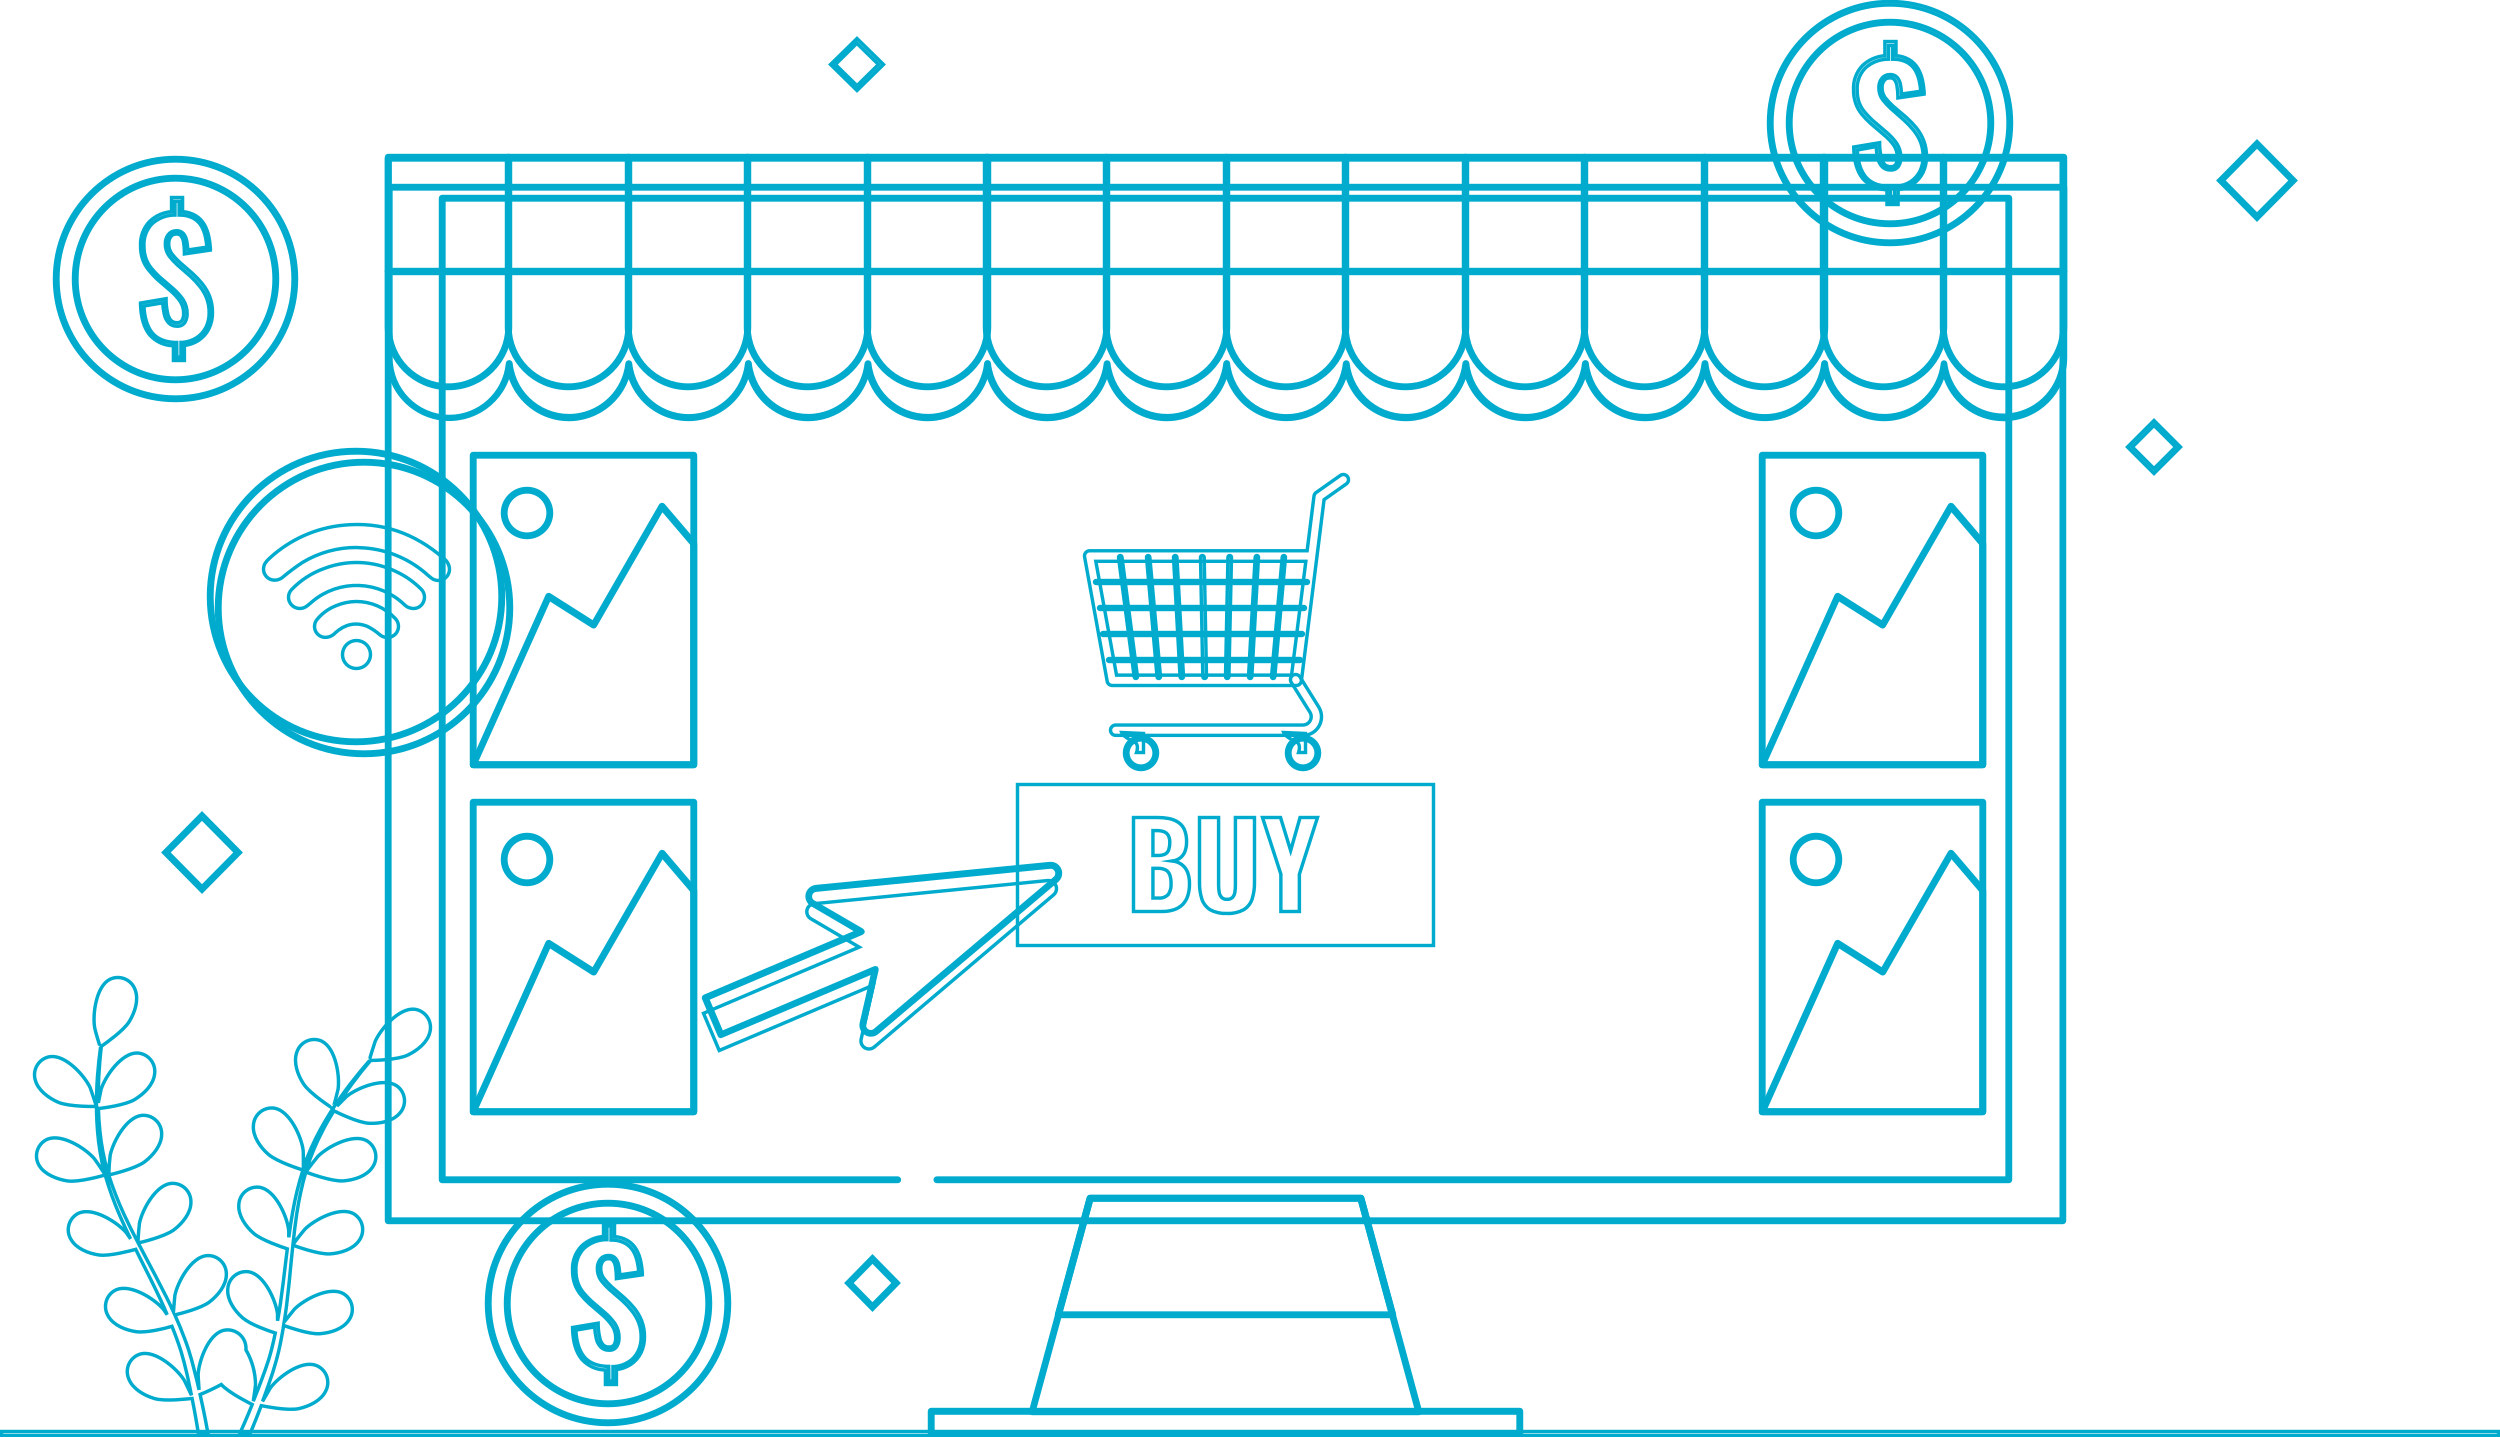 <svg width="2500" height="1437" xmlns="http://www.w3.org/2000/svg" xmlns:xlink="http://www.w3.org/1999/xlink" xml:space="preserve" overflow="hidden"><g transform="translate(-975 -459)"><path d="M976.5 1890.5 3473.5 1890.5 3473.5 1894.5 976.5 1894.5Z" stroke="#00ABCD" stroke-width="3.438" stroke-miterlimit="8" fill="none" fill-rule="evenodd"/><path d="M1033.12 1561.21C1044.25 1566.09 1071.5 1565.47 1071.5 1565.47 1071.5 1565.47 1065.66 1547.65 1065.14 1546.58 1059.16 1534.08 1040.26 1513.46 1024.9 1515.66 1014.89 1517.31 1008.1 1526.76 1009.75 1536.78 1009.85 1537.42 1009.99 1538.05 1010.16 1538.68 1012.74 1549.16 1023.63 1557.06 1033.12 1561.21Z" stroke="#00ABCD" stroke-width="3.438" stroke-miterlimit="8" fill="none" fill-rule="evenodd"/><path d="M1042.32 1639.92C1053.87 1641.61 1078.18 1634.56 1080.14 1633.98 1084.16 1647.89 1089.09 1661.52 1094.89 1674.79 1098.33 1682.52 1101.77 1690.23 1105.58 1697.89 1103.35 1694.63 1101.35 1691.74 1101.01 1691.36 1091.93 1681.05 1068.28 1665.99 1053.97 1672.04 1044.74 1676.28 1040.69 1687.2 1044.93 1696.43 1045.2 1697.01 1045.5 1697.58 1045.83 1698.13 1051.12 1707.73 1063.74 1712.51 1073.98 1713.98 1084.23 1715.46 1105.24 1709.89 1110.74 1708.35L1115.07 1717.15C1122.12 1731.14 1129.2 1745.1 1135.7 1759.03 1138.01 1763.91 1140.1 1768.82 1142.2 1773.74 1140.24 1770.85 1138.56 1768.45 1138.25 1768.1 1129.2 1757.62 1105.51 1742.69 1091.21 1748.75 1081.98 1752.98 1077.93 1763.91 1082.17 1773.14 1082.44 1773.72 1082.73 1774.29 1083.06 1774.84 1088.36 1784.47 1100.98 1789.21 1111.22 1790.69 1121.47 1792.17 1140.45 1787.25 1146.98 1785.33 1149.01 1790.42 1151 1795.64 1152.72 1800.53 1153.82 1803.96 1155.13 1807.23 1156.16 1810.84L1159.05 1821.16C1160.63 1827.79 1162.49 1834.63 1163.72 1841.13 1164.72 1845.67 1165.58 1850 1166.47 1854.33 1164.24 1849.45 1159.6 1839.93 1159.19 1839.17 1151.79 1827.45 1130.65 1809.12 1115.62 1812.94 1105.88 1815.68 1100.21 1825.81 1102.96 1835.55 1103.14 1836.21 1103.36 1836.85 1103.62 1837.49 1107.37 1847.8 1119.13 1854.4 1129.03 1857.43 1139.93 1860.87 1164.07 1857.7 1167.09 1857.43 1168.54 1864.62 1169.88 1871.66 1171.01 1878.3 1171.91 1883.22 1172.7 1887.96 1173.42 1892.5L1183.01 1892.5C1182.08 1887.45 1181.09 1882.19 1179.99 1876.62 1178.58 1869.29 1176.89 1861.49 1175.07 1853.51 1182.33 1850.59 1189.41 1847.25 1196.28 1843.5 1204.23 1852.1 1224.62 1862.17 1227.23 1863.48 1224.48 1870.36 1221.69 1876.89 1219.01 1883.08L1214.82 1892.5 1225.13 1892.5C1225.96 1890.57 1226.75 1888.65 1227.57 1886.65 1230.43 1879.78 1233.31 1872.28 1236.24 1864.65 1239.16 1865.23 1263.02 1870.08 1274.06 1867.57 1284.17 1865.3 1296.41 1859.6 1300.91 1849.59 1305.39 1840.51 1301.65 1829.53 1292.57 1825.05 1291.93 1824.73 1291.27 1824.46 1290.6 1824.22 1275.88 1819.26 1253.43 1835.97 1245.21 1847.15 1244.73 1847.8 1240.26 1855.54 1237.51 1860.46 1238.68 1857.33 1239.85 1854.27 1240.95 1851.03 1243.29 1844.64 1245.45 1838.18 1247.82 1831.23 1248.86 1827.79 1249.85 1824.35 1250.88 1820.91 1251.92 1817.48 1252.74 1813.8 1253.67 1810.19 1255.66 1801.76 1257.11 1793.17 1258.72 1784.47 1264.33 1786.5 1284.37 1793.48 1294.72 1792.72 1305.07 1791.96 1318 1788.22 1323.98 1778.97 1329.82 1770.68 1327.83 1759.22 1319.53 1753.39 1318.98 1753 1318.41 1752.64 1317.83 1752.32 1304.07 1745.2 1279.28 1758.34 1269.48 1768.1 1268.87 1768.72 1262.61 1776.53 1259.17 1780.89 1260 1775.63 1260.86 1770.41 1261.51 1765.08 1263.4 1749.67 1264.95 1734.13 1266.39 1718.45 1266.84 1713.68 1267.35 1708.93 1267.87 1704.15 1269.86 1704.91 1293.48 1713.71 1305.11 1712.88 1315.42 1712.16 1328.38 1708.38 1334.37 1699.13 1340.19 1690.81 1338.16 1679.34 1329.83 1673.51 1329.3 1673.14 1328.75 1672.8 1328.18 1672.48 1314.42 1665.37 1289.67 1678.5 1279.83 1688.27 1279.11 1689.02 1270.1 1700.27 1267.97 1703.22 1269.07 1692.74 1270.28 1682.32 1271.86 1672.07 1273.95 1658.22 1276.95 1644.52 1280.83 1631.05 1281.76 1631.43 1306.34 1640.71 1318.27 1639.89 1328.59 1639.13 1341.55 1635.35 1347.53 1626.14 1353.35 1617.83 1351.33 1606.38 1343.02 1600.57 1342.48 1600.19 1341.92 1599.84 1341.34 1599.52 1327.59 1592.41 1302.84 1605.51 1293 1615.27 1292.21 1616.06 1282.69 1628.16 1280.97 1630.47 1281.18 1629.71 1281.35 1628.85 1281.59 1628.1 1285.84 1614.71 1291.27 1601.73 1297.82 1589.31 1301.25 1582.44 1305.11 1576.01 1308.92 1569.85 1313.32 1572.05 1333.57 1581.89 1344.37 1582.3 1355.17 1582.71 1367.99 1580.37 1374.94 1571.98 1381.64 1564.35 1380.89 1552.73 1373.26 1546.02 1372.78 1545.6 1372.27 1545.19 1371.74 1544.82 1358.81 1536.22 1332.78 1546.57 1321.95 1555.14 1321.37 1555.58 1315.9 1561.05 1311.98 1565.07 1313.74 1562.32 1315.42 1559.43 1317.24 1556.85 1323.71 1547.06 1330.27 1538.49 1336.12 1530.96 1339.56 1526.74 1342.62 1522.95 1345.61 1519.45 1351.04 1519.45 1373.11 1518.66 1382.6 1514.15 1392.09 1509.65 1402.68 1501.57 1404.95 1490.84 1407.4 1481 1401.41 1471.04 1391.57 1468.59 1390.93 1468.43 1390.27 1468.31 1389.62 1468.22 1374.18 1466.57 1355.82 1487.71 1350.18 1500.36 1349.7 1501.46 1344.06 1519.45 1344.34 1519.45L1344.68 1519.45C1341.76 1522.88 1338.66 1526.32 1335.36 1530.35 1329.31 1537.77 1322.57 1546.2 1315.83 1555.86 1308.47 1566.21 1301.71 1576.98 1295.58 1588.11 1288.71 1600.55 1282.96 1613.57 1278.39 1627.03 1278.41 1627.2 1278.41 1627.37 1278.39 1627.55 1278.39 1622.97 1278.39 1610.35 1278.15 1609.29 1276.36 1595.54 1264.84 1570.02 1249.58 1567.2 1239.56 1565.63 1230.17 1572.48 1228.59 1582.5 1228.5 1583.13 1228.43 1583.76 1228.4 1584.4 1227.5 1595.29 1235.27 1606.23 1243.15 1613.14 1251.85 1620.91 1276.02 1628.44 1277.94 1629.02 1273.57 1642.84 1270.13 1656.94 1267.63 1671.21 1266.15 1679.5 1264.91 1687.92 1263.78 1696.35 1263.78 1692.43 1263.78 1688.92 1263.57 1688.4 1261.78 1674.65 1250.27 1649.17 1235 1646.35 1224.98 1644.78 1215.59 1651.63 1214.02 1661.65 1213.92 1662.28 1213.85 1662.91 1213.82 1663.54 1212.93 1674.48 1220.7 1685.41 1228.57 1692.29 1236.44 1699.17 1256.9 1706.04 1262.33 1707.86L1261.1 1717.59C1259.24 1733.17 1257.45 1748.54 1255.22 1763.94 1254.46 1769.27 1253.5 1774.53 1252.53 1779.79 1252.53 1776.35 1252.53 1773.36 1252.53 1772.92 1250.75 1759.16 1239.23 1733.65 1223.96 1730.83 1213.94 1729.26 1204.55 1736.11 1202.98 1746.13 1202.88 1746.76 1202.82 1747.39 1202.78 1748.02 1201.89 1758.96 1209.66 1769.89 1217.53 1776.77 1225.41 1783.64 1243.84 1789.94 1250.3 1792.03 1249.17 1797.4 1248.03 1802.73 1246.69 1807.88 1245.69 1811.32 1245 1814.76 1243.8 1818.2L1240.36 1828.51C1238.03 1834.91 1235.65 1841.54 1233.25 1847.73 1231.6 1852.07 1229.81 1856.16 1228.26 1860.25 1229.09 1854.95 1230.53 1844.5 1230.53 1843.61 1230.37 1831.41 1227.08 1819.47 1220.97 1808.92 1221.04 1807.6 1220.99 1806.27 1220.83 1804.96 1219.55 1794.88 1210.34 1787.75 1200.26 1789.04 1199.62 1789.12 1198.98 1789.24 1198.35 1789.39 1183.36 1793.37 1173.87 1819.71 1173.14 1833.57 1173.14 1834.36 1173.63 1843.3 1174.07 1848.9 1173.32 1845.64 1172.63 1842.47 1171.8 1839.1 1170.22 1832.47 1168.37 1825.9 1166.58 1818.82 1165.55 1815.38 1164.51 1811.94 1163.48 1808.5 1162.45 1805.06 1161.08 1801.63 1159.84 1798.19 1156.88 1790.07 1153.48 1781.99 1149.87 1773.91 1155.68 1772.54 1176.24 1767.31 1184.49 1760.95 1192.74 1754.59 1201.41 1744.34 1201.34 1733.44 1201.64 1723.33 1193.68 1714.88 1183.57 1714.58 1182.88 1714.56 1182.19 1714.58 1181.5 1714.64 1166.06 1716.29 1152.65 1740.87 1149.87 1754.45 1149.87 1755.31 1148.77 1765.28 1148.39 1770.75 1146.19 1765.94 1143.99 1761.09 1141.51 1756.28 1134.64 1742.52 1127.21 1728.56 1119.85 1714.71 1117.62 1710.48 1115.42 1706.21 1113.22 1701.95 1115.28 1701.5 1139.83 1695.8 1149.08 1688.71 1157.29 1682.42 1165.99 1672.11 1165.92 1661.21 1166.2 1651.07 1158.21 1642.63 1148.08 1642.35 1147.41 1642.33 1146.75 1642.35 1146.09 1642.4 1130.65 1644.08 1117.27 1668.67 1114.45 1682.21 1114.25 1683.25 1112.97 1697.58 1112.8 1701.26 1107.96 1691.91 1103.18 1682.52 1098.88 1673.1 1092.98 1660.4 1087.92 1647.33 1083.72 1633.98 1084.68 1633.77 1110.36 1627.92 1119.82 1620.67 1128.03 1614.38 1136.73 1604.06 1136.66 1593.16 1136.94 1583.03 1128.95 1574.58 1118.82 1574.3 1118.15 1574.28 1117.49 1574.3 1116.83 1574.36 1101.39 1576.04 1088.01 1600.62 1085.19 1614.21 1084.99 1615.27 1083.58 1630.71 1083.54 1633.49 1083.3 1632.74 1082.96 1631.95 1082.75 1631.19 1078.91 1617.7 1076.27 1603.89 1074.88 1589.93 1074.02 1582.23 1073.64 1574.8 1073.4 1567.58 1078.28 1567 1100.6 1564.14 1109.85 1558.44 1119.1 1552.73 1128.48 1543.75 1129.62 1532.89 1131.01 1522.83 1123.98 1513.54 1113.91 1512.15 1113.27 1512.06 1112.63 1512.01 1111.98 1511.98 1096.44 1511.98 1080.45 1534.92 1076.15 1548.12 1075.91 1548.84 1074.36 1556.37 1073.33 1561.87 1073.33 1558.61 1073.33 1555.24 1073.33 1552.11 1073.33 1540.39 1074.09 1529.62 1074.84 1520.1 1075.29 1514.7 1075.81 1509.78 1076.36 1505.28 1080.86 1502.19 1098.81 1489.5 1104.31 1480.46 1109.81 1471.41 1114.11 1458.86 1110.09 1448.65 1106.65 1439.11 1096.14 1434.16 1086.6 1437.59 1085.99 1437.81 1085.4 1438.06 1084.82 1438.34 1071.06 1445.45 1067.38 1473.24 1069.69 1486.89 1069.69 1488.09 1075.09 1506.21 1075.33 1506.04L1075.6 1505.86C1074.98 1510.23 1074.4 1514.94 1073.85 1520.1 1072.88 1529.59 1071.92 1540.35 1071.65 1552.14 1071.21 1564.84 1071.51 1577.55 1072.54 1590.21 1073.65 1604.39 1076.01 1618.45 1079.59 1632.22 1079.58 1632.38 1079.58 1632.54 1079.59 1632.7 1077.15 1628.85 1069.96 1618.37 1069.27 1617.61 1060.2 1607.12 1036.51 1592.2 1022.24 1598.29 1013.01 1602.5 1008.95 1613.39 1013.16 1622.61 1013.44 1623.22 1013.75 1623.81 1014.09 1624.38 1019.45 1633.49 1032.07 1638.24 1042.32 1639.92Z" stroke="#00ABCD" stroke-width="3.438" stroke-miterlimit="8" fill="none" fill-rule="evenodd"/><path d="M1307.97 1567.5C1308.21 1567.5 1312.93 1549.4 1313.07 1548.23 1314.99 1534.49 1310.64 1507 1296.71 1500.13 1287.53 1495.96 1276.73 1500.05 1272.57 1509.27 1272.29 1509.89 1272.04 1510.54 1271.83 1511.19 1268.1 1521.5 1272.82 1534.11 1278.44 1542.77 1285.01 1552.97 1307.97 1567.47 1307.97 1567.5Z" stroke="#00ABCD" stroke-width="3.438" stroke-miterlimit="8" fill="none" fill-rule="evenodd"/><path d="M3232 678.5 3193.5 639.5 3232 600.5 3270.5 639.5ZM3198.36 639.5 3232 673.578 3265.68 639.5 3232 605.388Z" stroke="#00ABCD" stroke-width="3.438" stroke-miterlimit="8" fill="none" fill-rule="evenodd"/><path d="M1847.48 1768.5 1821.5 1742.02 1847.48 1715.5 1873.5 1742.02ZM1826.34 1742.02 1847.48 1763.57 1868.66 1742.02 1847.48 1720.43Z" stroke="#00ABCD" stroke-width="3.438" stroke-miterlimit="8" fill="none" fill-rule="evenodd"/><path d="M3129 932.5 3102.5 906.018 3129 879.5 3155.5 906.018ZM3107.43 906.018 3129 927.572 3150.6 906.018 3129 884.429Z" stroke="#00ABCD" stroke-width="3.438" stroke-miterlimit="8" fill="none" fill-rule="evenodd"/><path d="M1832 549.501 1805.5 523.483 1832 497.5 1858.5 523.483ZM1810.43 523.483 1832 544.665 1853.46 523.483 1831.86 502.335Z" stroke="#00ABCD" stroke-width="3.438" stroke-miterlimit="8" fill="none" fill-rule="evenodd"/><path d="M1177 1350.5 1138.5 1311.5 1177 1272.5 1215.5 1311.5ZM1143.36 1311.5 1177 1345.61 1210.64 1311.5 1176.97 1277.42Z" stroke="#00ABCD" stroke-width="3.438" stroke-miterlimit="8" fill="none" fill-rule="evenodd"/><path d="M2873.09 663.5 2861.96 663.5 2861.96 648.744C2852.73 648.642 2843.97 644.657 2837.87 637.781 2832.24 630.886 2829.14 620.819 2828.73 607.546L2828.73 606.029 2854.63 601.686 2854.63 603.616C2854.73 607.935 2855.28 612.232 2856.26 616.441 2856.75 619.077 2857.95 621.533 2859.74 623.543 2861.3 624.989 2863.38 625.747 2865.51 625.646 2867.56 625.914 2869.59 625.039 2870.79 623.37 2871.86 621.402 2872.4 619.193 2872.36 616.958 2872.5 612.534 2871.29 608.171 2868.88 604.444 2866.04 600.486 2862.68 596.917 2858.9 593.825L2845.38 582.276C2842.35 579.503 2839.52 576.531 2836.9 573.381 2834.29 570.21 2832.24 566.633 2830.81 562.797 2829.22 558.302 2828.46 553.562 2828.55 548.8 2828.04 539.785 2831.31 530.962 2837.59 524.426 2843.68 518.757 2851.55 515.326 2859.88 514.704L2859.88 500.5 2871 500.5 2871 514.669C2875.68 514.967 2880.23 516.336 2884.28 518.669 2888.01 520.909 2891.09 524.069 2893.22 527.839 2895.24 531.501 2896.71 535.439 2897.56 539.526 2898.38 543.483 2898.92 547.492 2899.16 551.524L2899.16 553.109 2872.88 556.936 2872.88 554.971C2872.82 551.597 2872.51 548.232 2871.94 544.904 2871.64 542.652 2870.78 540.508 2869.44 538.664 2868.19 537.31 2866.33 536.664 2864.5 536.94 2862.35 536.878 2860.3 537.903 2859.08 539.664 2857.76 541.559 2857.07 543.811 2857.1 546.111 2856.9 549.9 2858 553.643 2860.23 556.73 2862.6 559.698 2865.2 562.476 2868.01 565.038L2881.29 576.346C2884.87 579.539 2888.19 582.997 2891.24 586.689 2894.35 590.574 2896.85 594.896 2898.68 599.513 2900.64 604.631 2901.59 610.072 2901.49 615.544 2901.59 621.071 2900.4 626.547 2898.02 631.541 2895.65 636.318 2892.06 640.387 2887.59 643.332 2883.24 646.131 2878.3 647.89 2873.16 648.469ZM2865.44 660.052 2869.61 660.052 2869.61 645.366 2871.21 645.366C2876.33 644.985 2881.28 643.35 2885.6 640.608 2889.54 638.018 2892.73 634.453 2894.85 630.266 2897.05 625.765 2898.15 620.819 2898.09 615.82 2898.18 610.785 2897.3 605.778 2895.51 601.065 2893.78 596.824 2891.44 592.853 2888.56 589.274 2885.66 585.674 2882.47 582.308 2879.03 579.208L2865.93 567.658C2862.97 564.956 2860.22 562.028 2857.72 558.901 2855.01 555.22 2853.65 550.732 2853.86 546.18 2853.83 543.176 2854.74 540.237 2856.47 537.768 2858.32 535.121 2861.36 533.548 2864.61 533.562 2867.54 533.253 2870.44 534.37 2872.39 536.561 2874.12 538.858 2875.23 541.55 2875.63 544.387 2876.1 547.24 2876.4 550.118 2876.53 553.006L2895.76 550.213C2895.49 546.878 2895.01 543.562 2894.33 540.284 2893.55 536.537 2892.21 532.925 2890.37 529.563 2888.5 526.325 2885.83 523.609 2882.61 521.668 2878.55 519.436 2873.98 518.251 2869.33 518.22L2867.7 518.22 2867.7 504.43 2863.53 504.43 2863.53 518.22 2861.93 518.22C2853.84 518.523 2846.13 521.692 2840.2 527.149 2834.6 533.039 2831.71 540.962 2832.2 549.041 2832.12 553.389 2832.8 557.718 2834.22 561.832 2835.56 565.193 2837.42 568.323 2839.75 571.106 2842.27 574.113 2844.99 576.957 2847.88 579.621L2861.34 591.102C2865.29 594.394 2868.8 598.184 2871.77 602.375 2874.55 606.687 2875.96 611.735 2875.8 616.855 2875.87 619.689 2875.16 622.488 2873.75 624.956 2872 627.76 2868.78 629.326 2865.47 628.99 2862.43 629.099 2859.47 627.98 2857.27 625.887 2854.98 623.46 2853.42 620.453 2852.75 617.199 2851.84 613.398 2851.29 609.519 2851.12 605.616L2832.27 609.029C2832.83 620.785 2835.75 629.714 2840.55 635.678 2845.34 641.643 2853.41 645.09 2863.77 645.469L2865.44 645.469Z" stroke="#00ABCD" stroke-width="3.438" stroke-miterlimit="8" fill="none" fill-rule="evenodd"/><path d="M2865.03 703.5C2797.93 703.52 2743.52 649.138 2743.5 582.035 2743.48 514.932 2797.86 460.519 2864.97 460.5 2932.07 460.481 2986.48 514.863 2986.5 581.966 2986.5 581.977 2986.5 581.989 2986.5 582 2986.42 649.058 2932.09 703.406 2865.03 703.5ZM2865.03 463.976C2799.83 463.958 2746.96 516.799 2746.94 582 2746.92 647.202 2799.76 700.074 2864.97 700.093 2930.17 700.112 2983.04 647.271 2983.06 582.069 2983.06 582.046 2983.06 582.023 2983.06 582 2982.98 516.849 2930.19 464.052 2865.03 463.976Z" stroke="#00ABCD" stroke-width="3.438" stroke-miterlimit="8" fill="none" fill-rule="evenodd"/><path d="M2864.93 684.5C2808.32 684.462 2762.46 638.54 2762.5 581.931 2762.54 525.322 2808.46 479.462 2865.07 479.5 2921.65 479.538 2967.5 525.418 2967.5 582 2967.44 638.612 2921.54 684.481 2864.93 684.5ZM2864.93 482.945C2810.22 482.983 2765.91 527.362 2765.95 582.069 2765.98 636.775 2810.36 681.093 2865.07 681.055 2919.75 681.017 2964.05 636.679 2964.05 582 2963.98 527.298 2919.63 482.983 2864.93 482.945Z" stroke="#00ABCD" stroke-width="3.438" stroke-miterlimit="8" fill="none" fill-rule="evenodd"/><path d="M1159.41 819.5 1148.41 819.5 1148.41 804.745C1139.27 804.643 1130.6 800.659 1124.55 793.782 1118.99 786.887 1115.96 776.82 1115.51 763.547L1115.51 762.03 1141.09 757.686 1141.09 759.616C1141.18 763.934 1141.71 768.231 1142.67 772.441 1143.17 775.073 1144.35 777.525 1146.11 779.543 1147.66 780.991 1149.73 781.749 1151.85 781.646 1153.87 781.916 1155.87 781.039 1157.04 779.371 1158.11 777.405 1158.65 775.197 1158.62 772.958 1158.78 768.533 1157.58 764.165 1155.18 760.444 1152.46 756.55 1149.26 753.017 1145.66 749.929L1132.29 738.414C1129.25 735.555 1126.42 732.491 1123.8 729.243 1121.25 726.145 1119.22 722.652 1117.78 718.901 1116.21 714.394 1115.46 709.642 1115.55 704.869 1115.06 695.868 1118.29 687.064 1124.49 680.529 1130.49 674.79 1138.28 671.297 1146.55 670.635L1146.55 656.5 1157.55 656.5 1157.55 670.635C1162.17 670.933 1166.65 672.302 1170.65 674.634 1174.35 676.874 1177.4 680.033 1179.52 683.805 1181.52 687.461 1182.96 691.402 1183.78 695.492 1184.62 699.444 1185.16 703.455 1185.4 707.489L1185.4 709.075 1159.41 712.936 1159.41 710.971C1159.34 707.599 1159.04 704.236 1158.52 700.905 1158.18 698.681 1157.31 696.575 1155.97 694.768 1154.7 693.448 1152.88 692.809 1151.06 693.044 1148.94 692.987 1146.93 694.012 1145.73 695.768 1144.4 697.651 1143.7 699.908 1143.74 702.215 1143.55 705.991 1144.64 709.721 1146.83 712.799 1149.17 715.777 1151.75 718.567 1154.53 721.142L1167.56 732.45C1171.08 735.644 1174.35 739.101 1177.35 742.792 1180.4 746.645 1182.88 750.917 1184.71 755.479 1186.63 760.601 1187.57 766.039 1187.49 771.51 1187.59 777.037 1186.42 782.512 1184.06 787.507 1181.73 792.291 1178.17 796.362 1173.74 799.297 1169.44 802.124 1164.53 803.895 1159.41 804.469ZM1151.85 816.053 1155.97 816.053 1155.97 801.366 1157.52 801.366C1162.58 800.991 1167.48 799.356 1171.75 796.609 1175.65 794.02 1178.82 790.455 1180.93 786.266 1183.1 781.765 1184.19 776.819 1184.13 771.821 1184.22 766.785 1183.35 761.778 1181.58 757.065 1179.88 752.818 1177.56 748.846 1174.71 745.275 1171.84 741.674 1168.69 738.308 1165.29 735.208L1152.26 723.865C1149.34 721.162 1146.64 718.235 1144.18 715.108 1141.49 711.43 1140.14 706.943 1140.33 702.387 1140.31 699.379 1141.22 696.439 1142.94 693.975 1144.77 691.324 1147.78 689.749 1150.99 689.769 1153.88 689.454 1156.74 690.573 1158.65 692.768 1160.36 695.052 1161.46 697.733 1161.85 700.56 1162.36 703.329 1162.69 706.127 1162.85 708.937L1181.89 706.145C1181.63 702.806 1181.15 699.489 1180.45 696.216 1179.71 692.468 1178.41 688.853 1176.6 685.494 1174.75 682.203 1172.07 679.457 1168.83 677.53 1164.82 675.304 1160.32 674.119 1155.73 674.083L1154.12 674.082 1154.12 660.292 1149.99 660.292 1149.99 674.082 1148.41 674.082C1140.4 674.384 1132.77 677.551 1126.89 683.012 1121.37 688.899 1118.52 696.803 1118.99 704.869 1118.9 709.231 1119.58 713.574 1121.01 717.694 1122.29 721.183 1124.14 724.434 1126.48 727.313 1128.97 730.32 1131.64 733.164 1134.49 735.828L1147.83 747.274C1151.73 750.587 1155.2 754.387 1158.14 758.582 1160.89 762.894 1162.28 767.942 1162.13 773.062 1162.17 775.895 1161.47 778.69 1160.1 781.164 1158.35 783.955 1155.19 785.517 1151.92 785.197 1148.9 785.31 1145.98 784.19 1143.8 782.094 1141.52 779.68 1139.96 776.669 1139.3 773.407 1138.42 769.602 1137.88 765.725 1137.69 761.823L1118.92 765.029C1119.5 776.785 1122.35 785.714 1127.13 791.679 1131.91 797.643 1139.85 801.09 1150.09 801.47L1151.74 801.47Z" stroke="#00ABCD" stroke-width="3.438" stroke-miterlimit="8" fill="none" fill-rule="evenodd"/><path d="M1150.47 859.5C1083.64 859.481 1029.48 805.068 1029.5 737.966 1029.52 670.863 1083.71 616.481 1150.53 616.5 1217.35 616.519 1271.5 670.911 1271.5 738 1271.42 805.085 1217.27 859.443 1150.47 859.5ZM1150.47 619.943C1085.53 619.962 1032.91 672.833 1032.93 738.034 1032.95 803.235 1085.6 856.076 1150.53 856.057 1215.45 856.038 1268.07 803.188 1268.07 738 1268 672.817 1215.38 619.999 1150.47 619.943Z" stroke="#00ABCD" stroke-width="3.438" stroke-miterlimit="8" fill="none" fill-rule="evenodd"/><path d="M1150.5 840.5C1094.17 840.5 1048.5 794.609 1048.5 738 1048.5 681.391 1094.17 635.5 1150.5 635.5 1206.83 635.5 1252.5 681.391 1252.5 738 1252.42 794.578 1206.8 840.424 1150.5 840.5ZM1150.5 638.945C1096.06 638.945 1051.93 683.294 1051.93 738 1051.93 792.707 1096.06 837.055 1150.5 837.055 1204.94 837.055 1249.07 792.707 1249.07 738 1249 683.325 1204.91 639.021 1150.5 638.945Z" stroke="#00ABCD" stroke-width="3.438" stroke-miterlimit="8" fill="none" fill-rule="evenodd"/><path d="M1591.41 1843.5 1580.41 1843.5 1580.41 1828.99C1571.28 1828.89 1562.62 1824.92 1556.59 1818.08 1551.02 1811.22 1547.96 1801.21 1547.55 1788L1547.55 1786.49 1573.16 1782.17 1573.16 1784.09C1573.26 1788.39 1573.8 1792.66 1574.78 1796.85 1575.25 1799.47 1576.44 1801.9 1578.21 1803.88 1579.74 1805.35 1581.8 1806.12 1583.92 1806.01 1585.94 1806.29 1587.95 1805.4 1589.11 1803.71 1590.2 1801.78 1590.74 1799.58 1590.69 1797.37 1590.84 1792.96 1589.64 1788.62 1587.25 1784.92 1584.51 1780.9 1581.25 1777.27 1577.56 1774.11L1564.19 1762.65C1561.2 1759.9 1558.4 1756.94 1555.8 1753.81 1553.22 1750.66 1551.18 1747.1 1549.79 1743.27 1548.2 1738.81 1547.45 1734.09 1547.55 1729.35 1547.05 1720.39 1550.27 1711.61 1556.45 1705.1 1562.49 1699.45 1570.27 1696.04 1578.52 1695.43L1578.52 1681.5 1589.52 1681.5 1589.52 1695.6C1594.15 1695.89 1598.64 1697.26 1602.65 1699.58 1606.34 1701.81 1609.38 1704.95 1611.48 1708.7 1613.49 1712.34 1614.92 1716.26 1615.75 1720.33 1616.59 1724.26 1617.13 1728.25 1617.36 1732.26L1617.36 1733.84 1591.38 1737.65 1591.38 1735.69C1591.31 1732.34 1591 1728.99 1590.45 1725.68 1590.15 1723.44 1589.3 1721.3 1587.97 1719.47 1586.72 1718.14 1584.9 1717.5 1583.09 1717.76 1580.96 1717.69 1578.94 1718.71 1577.73 1720.47 1576.43 1722.35 1575.74 1724.59 1575.77 1726.88 1575.57 1730.64 1576.66 1734.35 1578.87 1737.41 1581.2 1740.37 1583.76 1743.15 1586.53 1745.71L1599.56 1756.96C1603.09 1760.14 1606.38 1763.58 1609.39 1767.25 1612.42 1771.08 1614.89 1775.34 1616.71 1779.87 1618.64 1784.96 1619.59 1790.38 1619.49 1795.82 1619.58 1801.32 1618.4 1806.76 1616.06 1811.74 1613.71 1816.48 1610.15 1820.53 1605.74 1823.47 1601.45 1826.25 1596.57 1828 1591.48 1828.58ZM1583.85 1840.07 1587.97 1840.07 1587.97 1825.56 1589.52 1825.56C1594.59 1825.2 1599.49 1823.56 1603.75 1820.79 1607.68 1818.25 1610.85 1814.69 1612.93 1810.5 1615.1 1806.03 1616.19 1801.1 1616.12 1796.13 1616.21 1791.12 1615.35 1786.14 1613.58 1781.45 1611.89 1777.22 1609.57 1773.27 1606.71 1769.72 1603.85 1766.14 1600.71 1762.79 1597.32 1759.7L1584.3 1748.42C1581.36 1745.74 1578.65 1742.83 1576.18 1739.71 1573.51 1736.04 1572.16 1731.58 1572.37 1727.05 1572.33 1724.06 1573.24 1721.14 1574.95 1718.68 1576.76 1716.04 1579.78 1714.47 1582.99 1714.5 1585.89 1714.17 1588.77 1715.29 1590.69 1717.48 1592.4 1719.76 1593.49 1722.44 1593.85 1725.27 1594.33 1728.1 1594.64 1730.97 1594.78 1733.84L1613.79 1731.06C1613.53 1727.74 1613.05 1724.44 1612.34 1721.19 1611.6 1717.45 1610.29 1713.86 1608.46 1710.52 1606.61 1707.3 1603.97 1704.59 1600.79 1702.66 1596.79 1700.39 1592.27 1699.15 1587.66 1699.06L1586.05 1699.06 1586.05 1684.93 1581.92 1684.93 1581.92 1698.65 1580.34 1698.65C1572.34 1698.96 1564.71 1702.11 1558.83 1707.53 1553.31 1713.41 1550.47 1721.28 1550.95 1729.31 1550.86 1733.64 1551.53 1737.95 1552.95 1742.04 1554.24 1745.5 1556.08 1748.74 1558.41 1751.61 1560.91 1754.6 1563.6 1757.43 1566.46 1760.08L1579.76 1771.47C1583.66 1774.77 1587.13 1778.55 1590.07 1782.72 1592.83 1787.01 1594.22 1792.03 1594.06 1797.13 1594.11 1799.94 1593.41 1802.73 1592.03 1805.19 1590.3 1807.98 1587.12 1809.54 1583.85 1809.2 1580.84 1809.31 1577.91 1808.19 1575.74 1806.11 1573.47 1803.71 1571.92 1800.71 1571.27 1797.47 1570.37 1793.69 1569.83 1789.83 1569.65 1785.94L1550.85 1789.13C1551.44 1800.83 1554.29 1809.71 1559.07 1815.65 1563.84 1821.58 1571.78 1825.01 1582.03 1825.39L1583.68 1825.39Z" stroke="#00ABCD" stroke-width="3.438" stroke-miterlimit="8" fill="none" fill-rule="evenodd"/><path d="M1583 1883.5C1515.9 1883.5 1461.5 1829.33 1461.5 1762.5 1461.5 1695.67 1515.9 1641.5 1583 1641.5 1650.1 1641.5 1704.5 1695.67 1704.5 1762.5 1704.41 1829.29 1650.06 1883.41 1583 1883.5ZM1583 1644.93C1517.8 1644.93 1464.94 1697.57 1464.94 1762.5 1464.94 1827.43 1517.8 1880.07 1583 1880.07 1648.2 1880.07 1701.06 1827.43 1701.06 1762.5 1700.98 1697.6 1648.17 1645 1583 1644.93Z" stroke="#00ABCD" stroke-width="3.438" stroke-miterlimit="8" fill="none" fill-rule="evenodd"/><path d="M1583 1864.5C1526.39 1864.5 1480.5 1818.83 1480.5 1762.5 1480.5 1706.17 1526.39 1660.5 1583 1660.5 1639.61 1660.5 1685.5 1706.17 1685.5 1762.5 1685.44 1818.81 1639.59 1864.44 1583 1864.5ZM1583 1663.93C1528.29 1663.93 1483.95 1708.06 1483.95 1762.5 1483.95 1816.94 1528.29 1861.07 1583 1861.07 1637.71 1861.07 1682.05 1816.94 1682.05 1762.5 1681.98 1708.09 1637.67 1664 1583 1663.93Z" stroke="#00ABCD" stroke-width="3.438" stroke-miterlimit="8" fill="none" fill-rule="evenodd"/><path d="M2394.5 1870.5 2006.5 1870.5 2064.69 1656.5 2336.31 1656.5 2394.5 1870.5Z" stroke="#00ABCD" stroke-width="3.438" stroke-miterlimit="8" fill="none" fill-rule="evenodd"/><path d="M2393.78 1872.5 2007.22 1872.5C2006.68 1872.49 2006.18 1872.24 2005.85 1871.81 2005.52 1871.38 2005.42 1870.82 2005.57 1870.3L2063.55 1656.77C2063.75 1656.02 2064.42 1655.5 2065.19 1655.5L2335.81 1655.5C2336.58 1655.5 2337.25 1656.02 2337.45 1656.77L2395.43 1870.3C2395.58 1870.82 2395.48 1871.38 2395.15 1871.81 2394.82 1872.24 2394.32 1872.49 2393.78 1872.5ZM2009.35 1869.06 2391.55 1869.06 2334.36 1658.94 2066.64 1658.94Z" stroke="#00ABCD" stroke-width="3.438" stroke-miterlimit="8" fill="none" fill-rule="evenodd"/><path d="M2367.5 1773.5 2335.79 1656.5 2065.21 1656.5 2033.5 1773.5 2367.5 1773.5Z" stroke="#00ABCD" stroke-width="3.438" stroke-miterlimit="8" fill="none" fill-rule="evenodd"/><path d="M2367.78 1775.5 2033.22 1775.5C2032.29 1775.52 2031.52 1774.78 2031.5 1773.86 2031.5 1773.68 2031.52 1773.51 2031.57 1773.34L2063.33 1656.77C2063.54 1656.02 2064.21 1655.5 2064.99 1655.5L2336.01 1655.5C2336.79 1655.5 2337.46 1656.02 2337.66 1656.77L2369.43 1773.34C2369.7 1774.23 2369.19 1775.16 2368.3 1775.43 2368.13 1775.48 2367.95 1775.5 2367.78 1775.5ZM2035.46 1772.07 2365.48 1772.07 2334.54 1658.93 2066.43 1658.93Z" stroke="#00ABCD" stroke-width="3.438" stroke-miterlimit="8" fill="none" fill-rule="evenodd"/><path d="M1906.5 1870.5 2494.5 1870.5 2494.5 1892.5 1906.5 1892.5Z" stroke="#00ABCD" stroke-width="3.438" stroke-miterlimit="8" fill="none" fill-rule="evenodd"/><path d="M2494.78 1894.5 1906.22 1894.5C1905.27 1894.5 1904.5 1893.7 1904.5 1892.72L1904.5 1870.28C1904.5 1869.3 1905.27 1868.5 1906.22 1868.5L2494.78 1868.5C2495.73 1868.5 2496.5 1869.3 2496.5 1870.28L2496.5 1892.72C2496.5 1893.7 2495.73 1894.5 2494.78 1894.5ZM1907.94 1890.94 2493.06 1890.94 2493.06 1872.06 1907.94 1872.06Z" stroke="#00ABCD" stroke-width="3.438" stroke-miterlimit="8" fill="none" fill-rule="evenodd"/><path d="M1363.5 616.5 3037.5 616.5 3037.5 1679.5 1363.5 1679.5Z" stroke="#00ABCD" stroke-width="3.438" stroke-miterlimit="8" fill="none" fill-rule="evenodd"/><path d="M3037.78 1681.5 1363.22 1681.5C1362.27 1681.5 1361.5 1680.73 1361.5 1679.78L1361.5 617.219C1361.52 616.278 1362.28 615.519 1363.22 615.5L3037.78 615.5C3038.72 615.519 3039.48 616.278 3039.5 617.219L3039.5 1679.78C3039.5 1680.73 3038.73 1681.5 3037.78 1681.5ZM1364.94 1678.06 3036.2 1678.06 3036.2 618.938 1364.8 618.938Z" stroke="#00ABCD" stroke-width="3.438" stroke-miterlimit="8" fill="none" fill-rule="evenodd"/><path d="M1872.73 1638.5 1417.5 1638.5 1417.5 657.5 2983.5 657.5 2983.5 1638.5 1912.01 1638.5" stroke="#00ABCD" stroke-width="3.438" stroke-miterlimit="8" fill="none" fill-rule="evenodd"/><path d="M2983.78 1640.5 1911.9 1640.5C1910.96 1640.5 1910.19 1639.73 1910.19 1638.78 1910.19 1637.83 1910.96 1637.06 1911.9 1637.06L2982.06 1637.06 2982.06 658.938 1418.94 658.938 1418.94 1637.06 1872.71 1637.06C1873.66 1637.06 1874.43 1637.83 1874.43 1638.78 1874.43 1639.73 1873.66 1640.5 1872.71 1640.5L1417.22 1640.5C1416.27 1640.5 1415.5 1639.73 1415.5 1638.78L1415.5 657.219C1415.5 656.27 1416.27 655.5 1417.22 655.5L2983.78 655.5C2984.73 655.5 2985.5 656.27 2985.5 657.219L2985.5 1638.78C2985.5 1639.73 2984.73 1640.5 2983.78 1640.5Z" stroke="#00ABCD" stroke-width="3.438" stroke-miterlimit="8" fill="none" fill-rule="evenodd"/><path d="M2248.14 1137.5 2247.98 1137.5C2247.1 1137.43 2246.44 1136.62 2246.5 1135.69 2246.51 1135.68 2246.51 1135.66 2246.51 1135.65L2257.23 1016.07C2257.31 1015.12 2258.1 1014.42 2259.01 1014.51 2259.91 1014.59 2260.57 1015.43 2260.49 1016.38L2249.78 1135.95C2249.69 1136.84 2248.98 1137.5 2248.14 1137.5Z" stroke="#00ABCD" stroke-width="3.438" stroke-miterlimit="8" fill="none" fill-rule="evenodd"/><path d="M2225.07 1137.5 2225.07 1137.5C2224.16 1137.44 2223.46 1136.65 2223.5 1135.71L2230.16 1016.11C2230.25 1015.18 2231.02 1014.48 2231.93 1014.5 2232.85 1014.56 2233.55 1015.37 2233.5 1016.31 2233.5 1016.32 2233.5 1016.32 2233.5 1016.32L2226.83 1135.88C2226.78 1136.83 2225.99 1137.55 2225.07 1137.5 2225.07 1137.5 2225.07 1137.5 2225.07 1137.5Z" stroke="#00ABCD" stroke-width="3.438" stroke-miterlimit="8" fill="none" fill-rule="evenodd"/><path d="M2202.26 1137.5 2202.26 1137.5C2201.27 1137.48 2200.48 1136.7 2200.5 1135.75 2200.5 1135.75 2200.5 1135.75 2200.5 1135.75L2202.94 1016.18C2202.98 1015.26 2203.77 1014.52 2204.74 1014.5L2204.74 1014.5C2205.73 1014.52 2206.52 1015.3 2206.5 1016.25 2206.5 1016.25 2206.5 1016.25 2206.5 1016.25L2203.91 1135.82C2203.88 1136.7 2203.17 1137.41 2202.26 1137.5Z" stroke="#00ABCD" stroke-width="3.438" stroke-miterlimit="8" fill="none" fill-rule="evenodd"/><path d="M2179.65 1137.5C2178.63 1137.5 2177.8 1136.73 2177.8 1135.78L2175.5 1016.25C2175.5 1015.31 2176.3 1014.54 2177.31 1014.5 2178.31 1014.53 2179.13 1015.26 2179.2 1016.18L2181.5 1135.75C2181.48 1136.68 2180.69 1137.45 2179.69 1137.5Z" stroke="#00ABCD" stroke-width="3.438" stroke-miterlimit="8" fill="none" fill-rule="evenodd"/><path d="M2156.78 1137.5C2155.86 1137.48 2155.12 1136.77 2155.06 1135.85L2148.5 1016.32C2148.46 1015.38 2149.18 1014.58 2150.12 1014.5 2151.06 1014.44 2151.88 1015.16 2151.94 1016.11 2151.94 1016.11 2151.94 1016.11 2151.94 1016.12L2158.5 1135.68C2158.55 1136.61 2157.85 1137.41 2156.92 1137.46 2156.91 1137.46 2156.9 1137.47 2156.88 1137.47Z" stroke="#00ABCD" stroke-width="3.438" stroke-miterlimit="8" fill="none" fill-rule="evenodd"/><path d="M2133.7 1137.5C2132.84 1137.49 2132.12 1136.81 2132.04 1135.92L2121.51 1016.39C2121.43 1015.45 2122.09 1014.61 2123 1014.51 2123.93 1014.43 2124.74 1015.13 2124.83 1016.09L2135.49 1135.61C2135.57 1136.55 2134.9 1137.38 2134 1137.47Z" stroke="#00ABCD" stroke-width="3.438" stroke-miterlimit="8" fill="none" fill-rule="evenodd"/><path d="M2110.93 1137.5C2110.06 1137.49 2109.32 1136.85 2109.21 1135.99L2093.51 1016.45C2093.39 1015.51 2094.06 1014.64 2095.01 1014.51 2095.97 1014.39 2096.84 1015.06 2096.96 1016.01L2112.48 1135.54C2112.62 1136.46 2111.99 1137.32 2111.06 1137.46 2111.04 1137.46 2111.02 1137.46 2111 1137.47Z" stroke="#00ABCD" stroke-width="3.438" stroke-miterlimit="8" fill="none" fill-rule="evenodd"/><path d="M2281.79 1042.5 2071.21 1042.5C2070.27 1042.48 2069.52 1041.82 2069.5 1041 2069.5 1040.17 2070.27 1039.5 2071.21 1039.5L2281.79 1039.5C2282.73 1039.5 2283.5 1040.17 2283.5 1041 2283.48 1041.82 2282.73 1042.48 2281.79 1042.5Z" stroke="#00ABCD" stroke-width="3.438" stroke-miterlimit="8" fill="none" fill-rule="evenodd"/><path d="M2278.78 1068.5 2075.22 1068.5C2074.28 1068.48 2073.52 1067.82 2073.5 1067 2073.5 1066.17 2074.27 1065.5 2075.22 1065.5L2278.78 1065.5C2279.73 1065.5 2280.5 1066.17 2280.5 1067 2280.5 1067.83 2279.73 1068.5 2278.78 1068.5Z" stroke="#00ABCD" stroke-width="3.438" stroke-miterlimit="8" fill="none" fill-rule="evenodd"/><path d="M2276.78 1094.5 2078.22 1094.5C2077.27 1094.5 2076.5 1093.83 2076.5 1093 2076.5 1092.17 2077.27 1091.5 2078.22 1091.5L2276.78 1091.5C2277.73 1091.5 2278.5 1092.17 2278.5 1093 2278.48 1093.82 2277.72 1094.48 2276.78 1094.5Z" stroke="#00ABCD" stroke-width="3.438" stroke-miterlimit="8" fill="none" fill-rule="evenodd"/><path d="M2274.78 1120.5 2084.22 1120.5C2083.27 1120.5 2082.5 1119.83 2082.5 1119 2082.5 1118.17 2083.27 1117.5 2084.22 1117.5L2274.78 1117.5C2275.73 1117.5 2276.5 1118.17 2276.5 1119 2276.5 1119.83 2275.73 1120.5 2274.78 1120.5Z" stroke="#00ABCD" stroke-width="3.438" stroke-miterlimit="8" fill="none" fill-rule="evenodd"/><path d="M2271.11 1144.5 2087.23 1144.5C2084.74 1144.49 2082.62 1142.71 2082.17 1140.26L2059.58 1015.87C2059.08 1013.04 2060.98 1010.34 2063.8 1009.84 2064.09 1009.79 2064.38 1009.77 2064.67 1009.77L2282.13 1009.77 2289.02 954.942C2289.23 953.549 2290.01 952.303 2291.16 951.492L2315.26 934.517C2317.55 932.816 2320.79 933.299 2322.49 935.596 2324.18 937.893 2323.7 941.134 2321.41 942.835 2321.35 942.882 2321.28 942.926 2321.22 942.97L2299.08 958.634 2276.35 1140.12C2275.94 1142.68 2273.71 1144.55 2271.11 1144.5ZM2091.53 1134.15 2266.53 1134.15 2280.86 1020.29 2070.8 1020.29Z" stroke="#00ABCD" stroke-width="3.438" stroke-miterlimit="8" fill="none" fill-rule="evenodd"/><path d="M2262.5 1212.5C2262.5 1204.22 2269.22 1197.5 2277.5 1197.5 2285.78 1197.5 2292.5 1204.22 2292.5 1212.5 2292.5 1220.78 2285.78 1227.5 2277.5 1227.5 2269.22 1227.5 2262.5 1220.78 2262.5 1212.5Z" stroke="#00ABCD" stroke-width="3.438" stroke-miterlimit="8" fill="none" fill-rule="evenodd"/><path d="M2278 1228.5C2268.89 1228.5 2261.5 1221.11 2261.5 1212 2261.5 1202.89 2268.89 1195.5 2278 1195.5 2287.11 1195.5 2294.5 1202.89 2294.5 1212 2294.48 1221.11 2287.11 1228.48 2278 1228.5ZM2278 1198.89C2270.76 1198.89 2264.89 1204.76 2264.89 1212 2264.89 1219.24 2270.76 1225.11 2278 1225.11 2285.24 1225.11 2291.11 1219.24 2291.11 1212 2291.11 1204.76 2285.24 1198.89 2278 1198.89Z" stroke="#00ABCD" stroke-width="3.438" stroke-miterlimit="8" fill="none" fill-rule="evenodd"/><path d="M2280.5 1192.5 2280.5 1211.5 2273.59 1211.5C2273.59 1211.5 2276.42 1203.21 2271.69 1201.25 2266.96 1199.29 2259.43 1194.43 2258.5 1191.5Z" stroke="#00ABCD" stroke-width="3.438" stroke-miterlimit="8" fill="none" fill-rule="evenodd"/><path d="M2100.5 1212.5C2100.5 1204.22 2107.22 1197.5 2115.5 1197.5 2123.78 1197.5 2130.5 1204.22 2130.5 1212.5 2130.5 1220.78 2123.78 1227.5 2115.5 1227.5 2107.22 1227.5 2100.5 1220.78 2100.5 1212.5Z" stroke="#00ABCD" stroke-width="3.438" stroke-miterlimit="8" fill="none" fill-rule="evenodd"/><path d="M2116 1228.5C2106.89 1228.5 2099.5 1221.11 2099.5 1212 2099.5 1202.89 2106.89 1195.5 2116 1195.5 2125.11 1195.5 2132.5 1202.89 2132.5 1212 2132.48 1221.11 2125.11 1228.48 2116 1228.5ZM2116 1198.89C2108.76 1198.89 2102.89 1204.76 2102.89 1212 2102.89 1219.24 2108.76 1225.11 2116 1225.11 2123.24 1225.11 2129.11 1219.24 2129.11 1212 2129.11 1204.76 2123.24 1198.89 2116 1198.89Z" stroke="#00ABCD" stroke-width="3.438" stroke-miterlimit="8" fill="none" fill-rule="evenodd"/><path d="M2118.5 1192.5 2118.5 1211.5 2111.59 1211.5C2111.59 1211.5 2114.42 1203.21 2109.69 1201.25 2104.96 1199.29 2097.43 1194.43 2096.5 1191.5Z" stroke="#00ABCD" stroke-width="3.438" stroke-miterlimit="8" fill="none" fill-rule="evenodd"/><path d="M2277.82 1194.36 2090.66 1194.36C2087.81 1194.36 2085.5 1192.05 2085.5 1189.2 2085.5 1186.35 2087.81 1184.04 2090.66 1184.04L2277.82 1184.04C2282.44 1184.06 2286.2 1180.34 2286.22 1175.72 2286.23 1174.14 2285.78 1172.59 2284.94 1171.25L2266.2 1141.33C2264.72 1138.89 2265.5 1135.72 2267.94 1134.24 2270.34 1132.79 2273.46 1133.53 2274.97 1135.89L2293.68 1165.92C2299.13 1174.7 2296.44 1186.23 2287.66 1191.68 2284.7 1193.52 2281.3 1194.49 2277.82 1194.5Z" stroke="#00ABCD" stroke-width="3.438" stroke-miterlimit="8" fill="none" fill-rule="evenodd"/><path d="M1448.5 914.5 1668.5 914.5 1668.5 1223.5 1448.5 1223.5Z" stroke="#00ABCD" stroke-width="3.438" stroke-miterlimit="8" fill="none" fill-rule="evenodd"/><path d="M1668.78 1225.5 1448.22 1225.5C1447.27 1225.5 1446.5 1224.73 1446.5 1223.78L1446.5 914.22C1446.5 913.27 1447.27 912.5 1448.22 912.5L1668.78 912.5C1669.73 912.5 1670.5 913.27 1670.5 914.22L1670.5 1223.78C1670.5 1224.73 1669.73 1225.5 1668.78 1225.5ZM1449.94 1222.06 1667.06 1222.06 1667.06 915.94 1449.94 915.94Z" stroke="#00ABCD" stroke-width="3.438" stroke-miterlimit="8" fill="none" fill-rule="evenodd"/><path d="M1668.5 1002.68 1636.81 965.5 1568.7 1084.05 1523.76 1055.41 1448.5 1223.5 1668.5 1223.5 1668.5 1002.68Z" stroke="#00ABCD" stroke-width="3.438" stroke-miterlimit="8" fill="none" fill-rule="evenodd"/><path d="M1668.64 1225.49 1448.15 1225.49C1447.57 1225.49 1447.02 1225.2 1446.71 1224.7 1446.43 1224.2 1446.43 1223.59 1446.71 1223.09L1522.13 1054.59C1522.32 1054.13 1522.71 1053.77 1523.2 1053.63 1523.67 1053.49 1524.19 1053.56 1524.61 1053.84L1568.17 1081.52 1635.54 964.364C1635.83 963.883 1636.33 963.565 1636.88 963.504 1637.44 963.468 1637.98 963.682 1638.36 964.089L1670.09 1001.36C1670.36 1001.67 1670.51 1002.06 1670.5 1002.46L1670.5 1223.78C1670.5 1224.72 1669.74 1225.5 1668.78 1225.5 1668.74 1225.5 1668.69 1225.5 1668.64 1225.49ZM1450.8 1222.06 1666.92 1222.06 1666.92 1003.25 1637.16 968.318 1570.13 1084.92C1569.89 1085.34 1569.49 1085.63 1569.03 1085.75 1568.57 1085.85 1568.09 1085.78 1567.69 1085.54L1524.33 1058.03Z" stroke="#00ABCD" stroke-width="3.438" stroke-miterlimit="8" fill="none" fill-rule="evenodd"/><path d="M1525.5 971.965C1525.52 984.944 1515.01 995.481 1502.03 995.5 1489.06 995.519 1478.52 985.013 1478.5 972.035 1478.48 959.056 1488.99 948.519 1501.97 948.5 1501.99 948.5 1502.01 948.5 1502.03 948.5 1514.99 948.519 1525.48 959.013 1525.5 971.965Z" stroke="#00ABCD" stroke-width="3.438" stroke-miterlimit="8" fill="none" fill-rule="evenodd"/><path d="M1502.03 996.5C1488.5 996.519 1477.52 985.565 1477.5 972.034 1477.48 958.503 1488.44 947.519 1501.97 947.5 1515.5 947.481 1526.48 958.435 1526.5 971.966 1526.5 971.978 1526.5 971.989 1526.5 972 1526.48 985.51 1515.54 996.463 1502.03 996.5ZM1502.03 950.913C1490.37 950.894 1480.9 960.335 1480.88 972 1480.86 983.665 1490.3 993.136 1501.97 993.154 1513.63 993.173 1523.1 983.732 1523.12 972.067 1523.12 972.045 1523.12 972.023 1523.12 972 1523.1 960.362 1513.67 950.931 1502.03 950.913Z" stroke="#00ABCD" stroke-width="3.438" stroke-miterlimit="8" fill="none" fill-rule="evenodd"/><path d="M1448.5 1260.5 1668.5 1260.5 1668.5 1570.5 1448.5 1570.5Z" stroke="#00ABCD" stroke-width="3.438" stroke-miterlimit="8" fill="none" fill-rule="evenodd"/><path d="M1668.78 1572.5 1448.22 1572.5C1447.27 1572.5 1446.5 1571.73 1446.5 1570.78L1446.5 1261.22C1446.5 1260.27 1447.27 1259.5 1448.22 1259.5L1668.78 1259.5C1669.73 1259.5 1670.5 1260.27 1670.5 1261.22L1670.5 1570.78C1670.5 1571.73 1669.73 1572.5 1668.78 1572.5ZM1449.94 1569.06 1667.06 1569.06 1667.06 1262.94 1449.94 1262.94Z" stroke="#00ABCD" stroke-width="3.438" stroke-miterlimit="8" fill="none" fill-rule="evenodd"/><path d="M1668.5 1349.71 1636.81 1312.5 1568.7 1431.03 1523.76 1402.44 1448.5 1570.5 1668.5 1570.5 1668.5 1349.71Z" stroke="#00ABCD" stroke-width="3.438" stroke-miterlimit="8" fill="none" fill-rule="evenodd"/><path d="M1668.77 1572.5 1448.15 1572.5C1447.57 1572.51 1447.03 1572.22 1446.71 1571.74 1446.43 1571.23 1446.43 1570.61 1446.71 1570.09L1522.17 1401.6C1522.38 1401.14 1522.77 1400.81 1523.24 1400.67 1523.71 1400.5 1524.24 1400.56 1524.65 1400.84L1568.24 1428.56 1635.65 1311.36C1635.94 1310.88 1636.44 1310.56 1637 1310.5 1637.56 1310.47 1638.11 1310.69 1638.48 1311.12L1670.08 1348.36C1670.35 1348.68 1670.5 1349.08 1670.49 1349.5L1670.49 1570.64C1670.57 1571.59 1669.86 1572.42 1668.92 1572.49 1668.87 1572.5 1668.82 1572.5 1668.77 1572.5ZM1450.8 1569.06 1667.05 1569.06 1667.05 1350.26 1637.27 1315.35 1570.2 1431.96C1569.96 1432.36 1569.56 1432.65 1569.1 1432.75 1568.65 1432.89 1568.15 1432.82 1567.76 1432.54L1524.38 1405.03Z" stroke="#00ABCD" stroke-width="3.438" stroke-miterlimit="8" fill="none" fill-rule="evenodd"/><path d="M1525.5 1319C1525.5 1331.98 1514.98 1342.5 1502 1342.5 1489.02 1342.5 1478.5 1331.98 1478.5 1319 1478.5 1306.02 1489.02 1295.5 1502 1295.5 1502.01 1295.5 1502.02 1295.5 1502.03 1295.5 1514.99 1295.5 1525.5 1306.01 1525.5 1318.97 1525.5 1318.98 1525.5 1318.99 1525.5 1319Z" stroke="#00ABCD" stroke-width="3.438" stroke-miterlimit="8" fill="none" fill-rule="evenodd"/><path d="M1502.03 1343.5C1488.5 1343.52 1477.52 1332.34 1477.5 1318.53 1477.48 1304.73 1488.44 1293.52 1501.97 1293.5 1515.5 1293.48 1526.48 1304.66 1526.5 1318.47 1526.5 1318.49 1526.5 1318.51 1526.5 1318.53 1526.48 1332.31 1515.54 1343.48 1502.03 1343.5ZM1502.03 1296.98C1490.37 1296.96 1480.9 1306.6 1480.88 1318.5 1480.86 1330.4 1490.3 1340.07 1501.97 1340.09 1513.63 1340.11 1523.1 1330.47 1523.12 1318.57 1523.12 1318.56 1523.12 1318.55 1523.12 1318.53 1523.12 1306.65 1513.69 1297 1502.03 1296.98Z" stroke="#00ABCD" stroke-width="3.438" stroke-miterlimit="8" fill="none" fill-rule="evenodd"/><path d="M2737.5 914.5 2957.5 914.5 2957.5 1223.5 2737.5 1223.5Z" stroke="#00ABCD" stroke-width="3.438" stroke-miterlimit="8" fill="none" fill-rule="evenodd"/><path d="M2957.78 1225.5 2737.22 1225.5C2736.27 1225.5 2735.5 1224.73 2735.5 1223.78L2735.5 914.22C2735.52 913.278 2736.28 912.519 2737.22 912.5L2957.78 912.5C2958.72 912.519 2959.48 913.278 2959.5 914.22L2959.5 1223.78C2959.5 1224.73 2958.73 1225.5 2957.78 1225.5ZM2738.94 1222.06 2956.06 1222.06 2956.06 915.94 2738.94 915.94Z" stroke="#00ABCD" stroke-width="3.438" stroke-miterlimit="8" fill="none" fill-rule="evenodd"/><path d="M2957.5 1002.68 2925.81 965.5 2857.7 1084.05 2812.72 1055.41 2737.5 1223.5 2957.5 1223.5 2957.5 1002.68Z" stroke="#00ABCD" stroke-width="3.438" stroke-miterlimit="8" fill="none" fill-rule="evenodd"/><path d="M2957.68 1225.5 2737.15 1225.5C2736.57 1225.48 2736.03 1225.19 2735.71 1224.71 2735.43 1224.2 2735.43 1223.59 2735.71 1223.09L2811.13 1054.6C2811.31 1054.12 2811.71 1053.76 2812.2 1053.63 2812.67 1053.49 2813.19 1053.56 2813.61 1053.84L2857.17 1081.52 2924.54 964.365C2924.82 963.889 2925.3 963.571 2925.85 963.505 2926.41 963.463 2926.95 963.679 2927.33 964.09L2959.09 1001.36C2959.36 1001.67 2959.51 1002.06 2959.5 1002.47L2959.5 1223.78C2959.5 1224.73 2958.73 1225.5 2957.78 1225.5 2957.75 1225.5 2957.71 1225.5 2957.68 1225.5ZM2739.84 1222.06 2955.96 1222.06 2955.96 1003.26 2926.19 968.319 2859.13 1084.92C2858.91 1085.34 2858.52 1085.64 2858.06 1085.75 2857.61 1085.86 2857.13 1085.78 2856.72 1085.54L2813.33 1058.03Z" stroke="#00ABCD" stroke-width="3.438" stroke-miterlimit="8" fill="none" fill-rule="evenodd"/><path d="M2814.5 971.965C2814.52 984.944 2804.01 995.481 2791.03 995.5 2778.06 995.519 2767.52 985.013 2767.5 972.035 2767.48 959.056 2777.99 948.519 2790.97 948.5 2790.98 948.5 2790.99 948.5 2791 948.5 2803.97 948.5 2814.48 959 2814.5 971.965Z" stroke="#00ABCD" stroke-width="3.438" stroke-miterlimit="8" fill="none" fill-rule="evenodd"/><path d="M2791 996.5C2777.47 996.5 2766.5 985.531 2766.5 972 2766.5 958.469 2777.47 947.5 2791 947.5 2804.53 947.5 2815.5 958.469 2815.5 972 2815.5 985.531 2804.53 996.5 2791 996.5ZM2791 950.913C2779.34 950.913 2769.88 960.369 2769.88 972.034 2769.88 983.699 2779.34 993.155 2791 993.155 2802.66 993.155 2812.12 983.699 2812.12 972.034 2812.12 972.023 2812.12 972.011 2812.12 972 2812.1 960.348 2802.65 950.913 2791 950.913Z" stroke="#00ABCD" stroke-width="3.438" stroke-miterlimit="8" fill="none" fill-rule="evenodd"/><path d="M2737.5 1260.5 2957.5 1260.5 2957.5 1570.5 2737.5 1570.5Z" stroke="#00ABCD" stroke-width="3.438" stroke-miterlimit="8" fill="none" fill-rule="evenodd"/><path d="M2957.78 1572.5 2737.22 1572.5C2736.27 1572.5 2735.5 1571.73 2735.5 1570.78L2735.5 1261.22C2735.5 1260.27 2736.27 1259.5 2737.22 1259.5L2957.78 1259.5C2958.73 1259.5 2959.5 1260.27 2959.5 1261.22L2959.5 1570.78C2959.5 1571.73 2958.73 1572.5 2957.78 1572.5ZM2738.94 1569.06 2956.06 1569.06 2956.06 1262.94 2738.94 1262.94Z" stroke="#00ABCD" stroke-width="3.438" stroke-miterlimit="8" fill="none" fill-rule="evenodd"/><path d="M2957.5 1349.71 2925.81 1312.5 2857.7 1431.03 2812.72 1402.44 2737.5 1570.5 2957.5 1570.5 2957.5 1349.71Z" stroke="#00ABCD" stroke-width="3.438" stroke-miterlimit="8" fill="none" fill-rule="evenodd"/><path d="M2957.77 1572.5 2737.21 1572.5C2736.28 1572.51 2735.51 1571.77 2735.5 1570.84 2735.5 1570.58 2735.55 1570.33 2735.66 1570.09L2811.1 1401.57C2811.29 1401.12 2811.69 1400.77 2812.17 1400.64 2812.64 1400.48 2813.16 1400.54 2813.58 1400.82L2857.15 1428.54 2924.53 1311.33C2924.81 1310.87 2925.27 1310.57 2925.8 1310.5 2926.37 1310.47 2926.91 1310.7 2927.28 1311.12L2959.08 1348.33C2959.35 1348.65 2959.5 1349.05 2959.49 1349.47L2959.49 1570.64C2959.57 1571.59 2958.86 1572.42 2957.92 1572.49 2957.87 1572.5 2957.82 1572.5 2957.77 1572.5ZM2739.9 1569.06 2956.05 1569.06 2956.05 1350.23 2926.28 1315.32 2859.21 1431.94C2858.98 1432.34 2858.59 1432.63 2858.14 1432.73 2857.69 1432.85 2857.2 1432.78 2856.8 1432.53L2813.41 1405.01Z" stroke="#00ABCD" stroke-width="3.438" stroke-miterlimit="8" fill="none" fill-rule="evenodd"/><path d="M2814.5 1319C2814.5 1331.98 2803.98 1342.5 2791 1342.5 2778.02 1342.5 2767.5 1331.98 2767.5 1319 2767.5 1306.02 2778.02 1295.5 2791 1295.5 2803.98 1295.5 2814.5 1306.02 2814.5 1319Z" stroke="#00ABCD" stroke-width="3.438" stroke-miterlimit="8" fill="none" fill-rule="evenodd"/><path d="M2791 1343.5C2777.47 1343.5 2766.5 1332.31 2766.5 1318.5 2766.5 1304.69 2777.47 1293.5 2791 1293.5 2804.53 1293.5 2815.5 1304.69 2815.5 1318.5 2815.5 1318.51 2815.5 1318.52 2815.5 1318.53 2815.48 1332.33 2804.52 1343.5 2791 1343.5ZM2791 1296.98C2779.34 1296.98 2769.88 1306.63 2769.88 1318.53 2769.88 1330.44 2779.34 1340.09 2791 1340.09 2802.66 1340.09 2812.12 1330.44 2812.12 1318.53 2812.12 1306.63 2802.66 1296.98 2791 1296.98Z" stroke="#00ABCD" stroke-width="3.438" stroke-miterlimit="8" fill="none" fill-rule="evenodd"/><path d="M2918.89 646.5 1363.5 646.5 1363.5 816.293C1363.52 849.494 1390.43 876.398 1423.63 876.398L1423.63 876.398C1454.42 876.387 1480.23 853.113 1483.42 822.482 1486.6 853.113 1512.41 876.387 1543.2 876.398L1543.2 876.398C1574 876.389 1599.82 853.119 1603.02 822.482 1606.39 855.506 1635.88 879.551 1668.9 876.186 1697.27 873.296 1719.7 850.859 1722.59 822.482 1725.8 853.119 1751.61 876.389 1782.41 876.398L1782.41 876.398C1813.21 876.403 1839.03 853.121 1842.2 822.482 1845.4 853.119 1871.22 876.389 1902.02 876.398L1902.02 876.398C1932.81 876.387 1958.62 853.113 1961.81 822.482 1965.26 855.516 1994.84 879.492 2027.87 876.035 2056.12 873.077 2078.45 850.743 2081.41 822.482 2084.58 853.121 2110.4 876.403 2141.2 876.398L2141.2 876.398C2172 876.389 2197.81 853.119 2201.02 822.482 2204.38 855.506 2233.87 879.551 2266.89 876.186 2295.27 873.296 2317.7 850.859 2320.59 822.482 2324.05 855.516 2353.62 879.492 2386.65 876.035 2414.91 873.077 2437.24 850.743 2440.2 822.482 2443.38 853.113 2469.19 876.387 2499.98 876.398L2499.98 876.398C2530.78 876.389 2556.6 853.119 2559.8 822.482 2563.26 855.516 2592.83 879.492 2625.86 876.035 2654.12 873.077 2676.45 850.743 2679.41 822.482 2682.58 853.121 2708.4 876.403 2739.19 876.398L2739.19 876.398C2769.99 876.403 2795.81 853.121 2798.98 822.482 2802.18 853.119 2828 876.389 2858.8 876.398L2858.8 876.398C2889.6 876.403 2915.41 853.121 2918.58 822.482 2922.13 855.507 2951.77 879.405 2984.79 875.86 3015.25 872.59 3038.38 846.935 3038.5 816.293L3038.5 646.5Z" stroke="#00ABCD" stroke-width="3.438" stroke-miterlimit="8" fill="none" fill-rule="evenodd"/><path d="M2978.7 878.5C2950.62 878.589 2926.02 859.617 2918.9 832.362 2910.11 865.49 2876.22 885.201 2843.2 876.388 2821.77 870.666 2805.03 853.869 2799.32 832.362 2790.5 865.48 2756.59 885.155 2723.58 876.306 2702.2 870.574 2685.5 853.816 2679.78 832.362 2671 865.49 2637.11 885.201 2604.09 876.388 2582.65 870.666 2565.91 853.869 2560.21 832.362 2551.42 865.49 2517.53 885.201 2484.52 876.388 2463.08 870.666 2446.34 853.869 2440.63 832.362 2431.85 865.49 2397.96 885.201 2364.94 876.388 2343.5 870.666 2326.76 853.869 2321.06 832.362 2312.24 865.48 2278.33 885.155 2245.32 876.306 2223.93 870.574 2207.23 853.816 2201.52 832.362 2192.73 865.49 2158.84 885.201 2125.83 876.388 2104.39 870.666 2087.65 853.869 2081.94 832.362 2073.16 865.49 2039.27 885.201 2006.25 876.388 1984.81 870.666 1968.07 853.869 1962.37 832.362 1953.58 865.49 1919.7 885.201 1886.68 876.388 1865.24 870.666 1848.5 853.869 1842.79 832.362 1834.01 865.49 1800.12 885.201 1767.1 876.388 1745.66 870.666 1728.92 853.869 1723.22 832.362 1714.4 865.48 1680.49 885.155 1647.48 876.306 1626.09 870.574 1609.39 853.816 1603.68 832.362 1594.89 865.49 1561 885.201 1527.99 876.388 1506.55 870.666 1489.81 853.869 1484.1 832.362 1475.21 865.462 1441.26 885.064 1408.27 876.146 1381.37 868.874 1362.63 844.454 1362.5 816.5L1362.5 646.224C1362.5 645.272 1363.27 644.5 1364.22 644.5L3038.78 644.5C3039.73 644.5 3040.5 645.272 3040.5 646.224L3040.5 816.5C3040.46 850.726 3012.82 878.462 2978.7 878.5ZM2918.9 820.983C2919.78 820.994 2920.51 821.658 2920.62 822.535 2924.41 854.685 2953.47 877.659 2985.52 873.849 3014.59 870.391 3036.63 845.874 3037.06 816.5L3037.06 647.948 1365.94 647.948 1365.94 816.5C1365.74 848.875 1391.73 875.283 1424 875.486 1454.22 875.675 1479.6 852.713 1482.52 822.535 1482.52 821.582 1483.29 820.81 1484.24 820.81 1485.19 820.81 1485.96 821.582 1485.96 822.535 1489.54 854.71 1518.44 877.881 1550.51 874.288 1577.65 871.248 1599.07 849.759 1602.1 822.535 1602.2 821.658 1602.94 820.994 1603.81 820.983 1604.69 820.996 1605.41 821.663 1605.5 822.535 1608.99 854.72 1637.83 877.968 1669.91 874.461 1697.17 871.482 1718.7 849.884 1721.67 822.535 1721.67 821.582 1722.44 820.81 1723.39 820.81 1724.34 820.81 1725.11 821.582 1725.11 822.535 1728.69 854.71 1757.59 877.881 1789.66 874.288 1816.8 871.248 1838.22 849.759 1841.25 822.535 1841.36 821.665 1842.09 821.009 1842.96 820.983 1843.84 820.994 1844.58 821.658 1844.68 822.535 1848.26 854.71 1877.17 877.881 1909.24 874.288 1936.37 871.248 1957.79 849.759 1960.82 822.535 1960.82 821.582 1961.59 820.81 1962.54 820.81 1963.49 820.81 1964.26 821.582 1964.26 822.535 1967.84 854.71 1996.74 877.881 2028.81 874.288 2055.95 871.248 2077.37 849.759 2080.4 822.535 2080.5 821.658 2081.23 820.994 2082.11 820.983 2082.99 821.009 2083.72 821.665 2083.83 822.535 2087.41 854.71 2116.32 877.881 2148.39 874.288 2175.52 871.248 2196.94 849.759 2199.97 822.535 2199.97 821.582 2200.74 820.81 2201.69 820.81 2202.64 820.81 2203.41 821.582 2203.41 822.535 2206.9 854.72 2235.74 877.968 2267.82 874.461 2295.08 871.482 2316.61 849.884 2319.58 822.535 2319.67 821.663 2320.39 820.996 2321.26 820.983 2322.14 820.994 2322.88 821.658 2322.98 822.535 2326.56 854.71 2355.46 877.881 2387.54 874.288 2414.67 871.248 2436.09 849.759 2439.12 822.535 2439.12 821.582 2439.89 820.81 2440.84 820.81 2441.79 820.81 2442.56 821.582 2442.56 822.535 2446.14 854.71 2475.04 877.881 2507.11 874.288 2534.25 871.248 2555.67 849.759 2558.7 822.535 2558.7 821.582 2559.46 820.81 2560.41 820.81 2561.36 820.81 2562.13 821.582 2562.13 822.535 2565.71 854.71 2594.61 877.881 2626.69 874.288 2653.82 871.248 2675.24 849.759 2678.27 822.535 2678.27 821.582 2679.04 820.81 2679.99 820.81 2680.94 820.81 2681.71 821.582 2681.71 822.535 2685.2 854.72 2714.04 877.968 2746.12 874.461 2773.38 871.482 2794.91 849.884 2797.88 822.535 2797.88 821.582 2798.65 820.81 2799.6 820.81 2800.55 820.81 2801.32 821.582 2801.32 822.535 2804.9 854.71 2833.8 877.881 2865.87 874.288 2893 871.248 2914.42 849.759 2917.45 822.535 2917.53 821.752 2918.12 821.118 2918.9 820.983Z" stroke="#00ABCD" stroke-width="3.438" stroke-miterlimit="8" fill="none" fill-rule="evenodd"/><path d="M1363.5 615.5 1483.5 615.5 1483.5 730.5 1363.5 730.5Z" stroke="#00ABCD" stroke-width="3.438" stroke-miterlimit="8" fill="none" fill-rule="evenodd"/><path d="M1483.78 732.5 1363.22 732.5C1362.27 732.5 1361.5 731.734 1361.5 730.79L1361.5 616.21C1361.5 615.266 1362.27 614.5 1363.22 614.5L1483.78 614.5C1484.73 614.5 1485.5 615.266 1485.5 616.21L1485.5 730.79C1485.5 731.734 1484.73 732.5 1483.78 732.5ZM1365.05 729.08 1482.16 729.08 1482.16 617.852 1365.05 617.852Z" stroke="#00ABCD" stroke-width="3.438" stroke-miterlimit="8" fill="none" fill-rule="evenodd"/><path d="M1483.5 615.5 1603.5 615.5 1603.5 730.5 1483.5 730.5Z" stroke="#00ABCD" stroke-width="3.438" stroke-miterlimit="8" fill="none" fill-rule="evenodd"/><path d="M1603.78 732.5 1483.22 732.5C1482.27 732.5 1481.5 731.734 1481.5 730.79L1481.5 616.21C1481.5 615.266 1482.27 614.5 1483.22 614.5L1603.78 614.5C1604.73 614.5 1605.5 615.266 1605.5 616.21L1605.5 730.79C1605.5 731.734 1604.73 732.5 1603.78 732.5ZM1485.05 729.08 1602.16 729.08 1602.16 617.852 1485.05 617.852Z" stroke="#00ABCD" stroke-width="3.438" stroke-miterlimit="8" fill="none" fill-rule="evenodd"/><path d="M1602.5 615.5 1723.5 615.5 1723.5 730.5 1602.5 730.5Z" stroke="#00ABCD" stroke-width="3.438" stroke-miterlimit="8" fill="none" fill-rule="evenodd"/><path d="M1722.79 732.5 1603.21 732.5C1602.27 732.482 1601.52 731.727 1601.5 730.79L1601.5 616.21C1601.5 615.266 1602.26 614.5 1603.21 614.5L1722.79 614.5C1723.74 614.5 1724.5 615.266 1724.5 616.21L1724.5 730.79C1724.48 731.727 1723.73 732.482 1722.79 732.5ZM1604.98 729.08 1721.15 729.08 1721.15 617.852 1604.98 617.852Z" stroke="#00ABCD" stroke-width="3.438" stroke-miterlimit="8" fill="none" fill-rule="evenodd"/><path d="M1722.5 615.5 1842.5 615.5 1842.5 730.5 1722.5 730.5Z" stroke="#00ABCD" stroke-width="3.438" stroke-miterlimit="8" fill="none" fill-rule="evenodd"/><path d="M1842.78 732.5 1722.22 732.5C1721.28 732.482 1720.52 731.727 1720.5 730.79L1720.5 616.21C1720.5 615.266 1721.27 614.5 1722.22 614.5L1842.78 614.5C1843.73 614.5 1844.5 615.266 1844.5 616.21L1844.5 730.79C1844.48 731.727 1843.72 732.482 1842.78 732.5ZM1724.01 729.08 1841.12 729.08 1841.12 617.852 1724.01 617.852Z" stroke="#00ABCD" stroke-width="3.438" stroke-miterlimit="8" fill="none" fill-rule="evenodd"/><path d="M1842.5 615.5 1962.5 615.5 1962.5 730.5 1842.5 730.5Z" stroke="#00ABCD" stroke-width="3.438" stroke-miterlimit="8" fill="none" fill-rule="evenodd"/><path d="M1962.78 732.5 1842.22 732.5C1841.27 732.5 1840.5 731.734 1840.5 730.79L1840.5 616.21C1840.5 615.266 1841.27 614.5 1842.22 614.5L1962.78 614.5C1963.73 614.5 1964.5 615.266 1964.5 616.21L1964.5 730.79C1964.5 731.734 1963.73 732.5 1962.78 732.5ZM1844.05 729.08 1961.16 729.08 1961.16 617.852 1844.05 617.852Z" stroke="#00ABCD" stroke-width="3.438" stroke-miterlimit="8" fill="none" fill-rule="evenodd"/><path d="M1961.5 615.5 2081.5 615.5 2081.5 730.5 1961.5 730.5Z" stroke="#00ABCD" stroke-width="3.438" stroke-miterlimit="8" fill="none" fill-rule="evenodd"/><path d="M2081.78 732.5 1961.22 732.5C1960.27 732.5 1959.5 731.734 1959.5 730.79L1959.5 616.21C1959.5 615.266 1960.27 614.5 1961.22 614.5L2081.78 614.5C2082.73 614.5 2083.5 615.266 2083.5 616.21L2083.5 730.79C2083.5 731.734 2082.73 732.5 2081.78 732.5ZM1962.98 729.08 2080.09 729.08 2080.09 617.852 1962.98 617.852Z" stroke="#00ABCD" stroke-width="3.438" stroke-miterlimit="8" fill="none" fill-rule="evenodd"/><path d="M2081.5 615.5 2201.5 615.5 2201.5 730.5 2081.5 730.5Z" stroke="#00ABCD" stroke-width="3.438" stroke-miterlimit="8" fill="none" fill-rule="evenodd"/><path d="M2201.78 732.5 2081.22 732.5C2080.28 732.482 2079.52 731.727 2079.5 730.79L2079.5 616.21C2079.5 615.266 2080.27 614.5 2081.22 614.5L2201.78 614.5C2202.73 614.5 2203.5 615.266 2203.5 616.21L2203.5 730.79C2203.48 731.727 2202.72 732.482 2201.78 732.5ZM2083.01 729.08 2200.12 729.08 2200.12 617.852 2083.01 617.852Z" stroke="#00ABCD" stroke-width="3.438" stroke-miterlimit="8" fill="none" fill-rule="evenodd"/><path d="M2200.5 615.5 2321.5 615.5 2321.5 730.5 2200.5 730.5Z" stroke="#00ABCD" stroke-width="3.438" stroke-miterlimit="8" fill="none" fill-rule="evenodd"/><path d="M2320.79 732.5 2201.21 732.5C2200.27 732.482 2199.52 731.727 2199.5 730.79L2199.5 616.21C2199.5 615.266 2200.26 614.5 2201.21 614.5L2320.79 614.5C2321.74 614.5 2322.5 615.266 2322.5 616.21L2322.5 730.79C2322.48 731.727 2321.73 732.482 2320.79 732.5ZM2202.99 729.08 2319.15 729.08 2319.15 617.852 2202.99 617.852Z" stroke="#00ABCD" stroke-width="3.438" stroke-miterlimit="8" fill="none" fill-rule="evenodd"/><path d="M2320.5 615.5 2440.5 615.5 2440.5 730.5 2320.5 730.5Z" stroke="#00ABCD" stroke-width="3.438" stroke-miterlimit="8" fill="none" fill-rule="evenodd"/><path d="M2440.78 732.5 2320.22 732.5C2319.27 732.5 2318.5 731.734 2318.5 730.79L2318.5 616.21C2318.5 615.266 2319.27 614.5 2320.22 614.5L2440.78 614.5C2441.73 614.5 2442.5 615.266 2442.5 616.21L2442.5 730.79C2442.5 731.734 2441.73 732.5 2440.78 732.5ZM2322.05 729.08 2439.16 729.08 2439.16 617.852 2322.05 617.852Z" stroke="#00ABCD" stroke-width="3.438" stroke-miterlimit="8" fill="none" fill-rule="evenodd"/><path d="M2439.5 615.5 2560.5 615.5 2560.5 730.5 2439.5 730.5Z" stroke="#00ABCD" stroke-width="3.438" stroke-miterlimit="8" fill="none" fill-rule="evenodd"/><path d="M2559.79 732.5 2440.21 732.5C2439.26 732.5 2438.5 731.734 2438.5 730.79L2438.5 616.21C2438.5 615.266 2439.26 614.5 2440.21 614.5L2559.79 614.5C2560.74 614.5 2561.5 615.266 2561.5 616.21L2561.5 730.79C2561.5 731.734 2560.74 732.5 2559.79 732.5ZM2442.02 729.08 2558.19 729.08 2558.19 617.852 2442.02 617.852Z" stroke="#00ABCD" stroke-width="3.438" stroke-miterlimit="8" fill="none" fill-rule="evenodd"/><path d="M2559.5 615.5 2679.5 615.5 2679.5 730.5 2559.5 730.5Z" stroke="#00ABCD" stroke-width="3.438" stroke-miterlimit="8" fill="none" fill-rule="evenodd"/><path d="M2679.78 732.5 2559.22 732.5C2558.27 732.5 2557.5 731.734 2557.5 730.79L2557.5 616.21C2557.5 615.266 2558.27 614.5 2559.22 614.5L2679.78 614.5C2680.73 614.5 2681.5 615.266 2681.5 616.21L2681.5 730.79C2681.5 731.734 2680.73 732.5 2679.78 732.5ZM2561.19 729.08 2678.3 729.08 2678.3 617.852 2561.19 617.852Z" stroke="#00ABCD" stroke-width="3.438" stroke-miterlimit="8" fill="none" fill-rule="evenodd"/><path d="M2679.5 615.5 2799.5 615.5 2799.5 730.5 2679.5 730.5Z" stroke="#00ABCD" stroke-width="3.438" stroke-miterlimit="8" fill="none" fill-rule="evenodd"/><path d="M2799.78 732.5 2679.22 732.5C2678.28 732.482 2677.52 731.727 2677.5 730.79L2677.5 616.21C2677.5 615.266 2678.27 614.5 2679.22 614.5L2799.78 614.5C2800.73 614.5 2801.5 615.266 2801.5 616.21L2801.5 730.79C2801.48 731.727 2800.72 732.482 2799.78 732.5ZM2681.01 729.08 2798.12 729.08 2798.12 617.852 2681.01 617.852Z" stroke="#00ABCD" stroke-width="3.438" stroke-miterlimit="8" fill="none" fill-rule="evenodd"/><path d="M2798.5 615.5 2918.5 615.5 2918.5 730.5 2798.5 730.5Z" stroke="#00ABCD" stroke-width="3.438" stroke-miterlimit="8" fill="none" fill-rule="evenodd"/><path d="M2918.78 732.5 2798.22 732.5C2797.27 732.5 2796.5 731.734 2796.5 730.79L2796.5 616.21C2796.5 615.266 2797.27 614.5 2798.22 614.5L2918.78 614.5C2919.73 614.5 2920.5 615.266 2920.5 616.21L2920.5 730.79C2920.48 731.727 2919.72 732.482 2918.78 732.5ZM2800.01 729.08 2917.12 729.08 2917.12 617.852 2800.01 617.852Z" stroke="#00ABCD" stroke-width="3.438" stroke-miterlimit="8" fill="none" fill-rule="evenodd"/><path d="M2918.5 615.5 3038.5 615.5 3038.5 730.5 2918.5 730.5Z" stroke="#00ABCD" stroke-width="3.438" stroke-miterlimit="8" fill="none" fill-rule="evenodd"/><path d="M3038.78 732.5 2918.22 732.5C2917.27 732.5 2916.5 731.734 2916.5 730.79L2916.5 616.21C2916.5 615.266 2917.27 614.5 2918.22 614.5L3038.78 614.5C3039.73 614.5 3040.5 615.266 3040.5 616.21L3040.5 730.79C3040.5 731.734 3039.73 732.5 3038.78 732.5ZM2920.05 729.08 3037.16 729.08 3037.16 617.852 2920.05 617.852Z" stroke="#00ABCD" stroke-width="3.438" stroke-miterlimit="8" fill="none" fill-rule="evenodd"/><path d="M1423.97 845.5 1423.97 845.5C1390.57 845.5 1363.5 818.611 1363.5 785.442L1363.5 730.5 1484.5 730.5 1484.5 785.442C1484.5 818.611 1457.43 845.5 1424.03 845.5 1424.01 845.5 1423.99 845.5 1423.97 845.5Z" stroke="#00ABCD" stroke-width="3.438" stroke-miterlimit="8" fill="none" fill-rule="evenodd"/><path d="M1423.5 847.5C1389.26 847.5 1361.5 819.703 1361.5 785.413L1361.5 730.225C1361.5 729.272 1362.27 728.5 1363.22 728.5L1483.78 728.5C1484.73 728.5 1485.5 729.272 1485.5 730.225L1485.5 785.413C1485.5 819.703 1457.74 847.5 1423.5 847.5ZM1364.94 731.88 1364.94 785.448C1364.94 817.832 1391.16 844.085 1423.5 844.085 1455.84 844.085 1482.06 817.832 1482.06 785.448L1482.06 731.88Z" stroke="#00ABCD" stroke-width="3.438" stroke-miterlimit="8" fill="none" fill-rule="evenodd"/><path d="M1483.5 730.5 1603.5 730.5 1603.5 730.5 1603.5 785.442C1603.5 818.611 1576.65 845.5 1543.53 845.5L1543.53 845.5C1510.42 845.5 1483.57 818.611 1483.57 785.442L1483.57 730.5 1483.5 730.5Z" stroke="#00ABCD" stroke-width="3.438" stroke-miterlimit="8" fill="none" fill-rule="evenodd"/><path d="M1543.5 847.5C1509.26 847.5 1481.5 819.703 1481.5 785.413L1481.5 730.225C1481.5 729.272 1482.27 728.5 1483.22 728.5L1603.78 728.5C1604.73 728.5 1605.5 729.272 1605.5 730.225L1605.5 785.413C1605.5 819.703 1577.74 847.5 1543.5 847.5ZM1484.94 731.88 1484.94 785.448C1484.94 817.832 1511.16 844.085 1543.5 844.085 1575.84 844.085 1602.06 817.832 1602.06 785.448L1602.06 731.88Z" stroke="#00ABCD" stroke-width="3.438" stroke-miterlimit="8" fill="none" fill-rule="evenodd"/><path d="M1662.97 845.5 1662.97 845.5C1629.57 845.5 1602.5 818.611 1602.5 785.442L1602.5 730.5 1723.5 730.5 1723.5 785.442C1723.5 818.611 1696.43 845.5 1663.03 845.5 1663.01 845.5 1662.99 845.5 1662.97 845.5Z" stroke="#00ABCD" stroke-width="3.438" stroke-miterlimit="8" fill="none" fill-rule="evenodd"/><path d="M1663 847.5C1629.03 847.5 1601.5 819.703 1601.5 785.413L1601.5 730.225C1601.5 729.272 1602.26 728.5 1603.21 728.5L1722.79 728.5C1723.74 728.5 1724.5 729.272 1724.5 730.225L1724.5 785.413C1724.5 819.703 1696.97 847.5 1663 847.5ZM1604.92 731.88 1604.92 785.448C1604.92 817.832 1630.92 844.085 1663 844.085 1695.08 844.085 1721.08 817.832 1721.08 785.448L1721.08 731.88Z" stroke="#00ABCD" stroke-width="3.438" stroke-miterlimit="8" fill="none" fill-rule="evenodd"/><path d="M1722.5 730.5 1842.5 730.5 1842.5 730.5 1842.5 785.442C1842.5 818.611 1815.65 845.5 1782.53 845.5L1782.53 845.5C1749.42 845.5 1722.57 818.611 1722.57 785.442L1722.57 730.5 1722.5 730.5Z" stroke="#00ABCD" stroke-width="3.438" stroke-miterlimit="8" fill="none" fill-rule="evenodd"/><path d="M1782.5 847.5C1748.26 847.5 1720.5 819.703 1720.5 785.413L1720.5 730.225C1720.5 729.272 1721.27 728.5 1722.22 728.5L1842.78 728.5C1843.73 728.5 1844.5 729.272 1844.5 730.225L1844.5 785.413C1844.5 819.703 1816.74 847.5 1782.5 847.5ZM1723.94 731.88 1723.94 785.448C1723.94 817.832 1750.16 844.085 1782.5 844.085 1814.84 844.085 1841.06 817.832 1841.06 785.448L1841.06 731.88Z" stroke="#00ABCD" stroke-width="3.438" stroke-miterlimit="8" fill="none" fill-rule="evenodd"/><path d="M1842.5 730.5 1962.5 730.5 1962.5 730.5 1962.5 785.442C1962.5 818.611 1935.65 845.5 1902.53 845.5L1902.53 845.5C1869.42 845.5 1842.57 818.611 1842.57 785.442L1842.57 730.5 1842.57 730.5Z" stroke="#00ABCD" stroke-width="3.438" stroke-miterlimit="8" fill="none" fill-rule="evenodd"/><path d="M1902.5 847.5C1868.26 847.5 1840.5 819.703 1840.5 785.413L1840.5 730.225C1840.5 729.272 1841.27 728.5 1842.22 728.5L1962.78 728.5C1963.73 728.5 1964.5 729.272 1964.5 730.225L1964.5 785.413C1964.5 819.703 1936.74 847.5 1902.5 847.5ZM1843.94 731.88 1843.94 785.448C1843.94 817.832 1870.16 844.085 1902.5 844.085L1902.5 844.085C1934.84 844.085 1961.06 817.832 1961.06 785.448L1961.06 731.88Z" stroke="#00ABCD" stroke-width="3.438" stroke-miterlimit="8" fill="none" fill-rule="evenodd"/><path d="M2021.43 845.5 2021.43 845.5C1988.33 845.481 1961.5 818.598 1961.5 785.442L1961.5 730.5 2081.5 730.5 2081.5 785.442C2081.5 818.611 2054.65 845.5 2021.53 845.5 2021.5 845.5 2021.47 845.5 2021.43 845.5Z" stroke="#00ABCD" stroke-width="3.438" stroke-miterlimit="8" fill="none" fill-rule="evenodd"/><path d="M2021.5 847.5C1987.26 847.5 1959.5 819.703 1959.5 785.413L1959.5 730.225C1959.5 729.272 1960.27 728.5 1961.22 728.5L2081.78 728.5C2082.73 728.5 2083.5 729.272 2083.5 730.225L2083.5 785.413C2083.5 819.703 2055.74 847.5 2021.5 847.5ZM1962.94 731.88 1962.94 785.448C1962.94 817.832 1989.16 844.085 2021.5 844.085 2053.84 844.085 2080.06 817.832 2080.06 785.448L2080.06 731.88Z" stroke="#00ABCD" stroke-width="3.438" stroke-miterlimit="8" fill="none" fill-rule="evenodd"/><path d="M2141.47 845.5 2141.47 845.5C2108.35 845.5 2081.5 818.611 2081.5 785.442L2081.5 730.5 2201.5 730.5 2201.5 785.442C2201.5 818.611 2174.65 845.5 2141.53 845.5 2141.51 845.5 2141.49 845.5 2141.47 845.5Z" stroke="#00ABCD" stroke-width="3.438" stroke-miterlimit="8" fill="none" fill-rule="evenodd"/><path d="M2141.5 847.5C2107.26 847.5 2079.5 819.703 2079.5 785.413L2079.5 730.225C2079.5 729.272 2080.27 728.5 2081.22 728.5L2201.78 728.5C2202.73 728.5 2203.5 729.272 2203.5 730.225L2203.5 785.413C2203.5 819.703 2175.74 847.5 2141.5 847.5ZM2082.94 731.88 2082.94 785.448C2082.94 817.832 2109.16 844.085 2141.5 844.085 2173.84 844.085 2200.06 817.832 2200.06 785.448L2200.06 731.88Z" stroke="#00ABCD" stroke-width="3.438" stroke-miterlimit="8" fill="none" fill-rule="evenodd"/><path d="M2260.97 845.5 2260.97 845.5C2227.57 845.5 2200.5 818.611 2200.5 785.442L2200.5 730.5 2321.5 730.5 2321.5 785.442C2321.5 818.611 2294.43 845.5 2261.03 845.5 2261.01 845.5 2260.99 845.5 2260.97 845.5Z" stroke="#00ABCD" stroke-width="3.438" stroke-miterlimit="8" fill="none" fill-rule="evenodd"/><path d="M2261 847.5C2227.03 847.5 2199.5 819.703 2199.5 785.413L2199.5 730.225C2199.5 729.272 2200.26 728.5 2201.21 728.5L2320.79 728.5C2321.74 728.5 2322.5 729.272 2322.5 730.225L2322.5 785.413C2322.5 819.703 2294.97 847.5 2261 847.5ZM2202.92 731.88 2202.92 785.448C2202.92 817.832 2228.92 844.085 2261 844.085 2293.08 844.085 2319.08 817.832 2319.08 785.448L2319.08 731.88Z" stroke="#00ABCD" stroke-width="3.438" stroke-miterlimit="8" fill="none" fill-rule="evenodd"/><path d="M2380.47 845.5 2380.47 845.5C2347.35 845.5 2320.5 818.611 2320.5 785.442L2320.5 730.5 2440.5 730.5 2440.5 785.442C2440.5 818.611 2413.65 845.5 2380.53 845.5 2380.51 845.5 2380.49 845.5 2380.47 845.5Z" stroke="#00ABCD" stroke-width="3.438" stroke-miterlimit="8" fill="none" fill-rule="evenodd"/><path d="M2380.5 847.5C2346.26 847.5 2318.5 819.703 2318.5 785.413L2318.5 730.225C2318.5 729.272 2319.27 728.5 2320.22 728.5L2440.78 728.5C2441.73 728.5 2442.5 729.272 2442.5 730.225L2442.5 785.413C2442.5 819.703 2414.74 847.5 2380.5 847.5ZM2321.94 731.88 2321.94 785.448C2321.94 817.832 2348.16 844.085 2380.5 844.085 2412.84 844.085 2439.06 817.832 2439.06 785.448L2439.06 731.88Z" stroke="#00ABCD" stroke-width="3.438" stroke-miterlimit="8" fill="none" fill-rule="evenodd"/><path d="M2439.5 730.5 2560.5 730.5 2560.5 730.5 2560.5 785.442C2560.5 818.611 2533.43 845.5 2500.03 845.5L2500.03 845.5C2466.64 845.5 2439.57 818.611 2439.57 785.442L2439.57 730.5 2439.5 730.5Z" stroke="#00ABCD" stroke-width="3.438" stroke-miterlimit="8" fill="none" fill-rule="evenodd"/><path d="M2500 847.5C2466.03 847.5 2438.5 819.703 2438.5 785.413L2438.5 730.225C2438.5 729.272 2439.26 728.5 2440.21 728.5L2559.79 728.5C2560.74 728.5 2561.5 729.272 2561.5 730.225L2561.5 785.413C2561.5 819.703 2533.97 847.5 2500 847.5ZM2441.92 731.88 2441.92 785.448C2441.92 817.832 2467.92 844.085 2500 844.085 2532.08 844.085 2558.08 817.832 2558.08 785.448L2558.08 731.88Z" stroke="#00ABCD" stroke-width="3.438" stroke-miterlimit="8" fill="none" fill-rule="evenodd"/><path d="M2559.5 730.5 2679.5 730.5 2679.5 730.5 2679.5 785.442C2679.5 818.611 2652.65 845.5 2619.53 845.5L2619.53 845.5C2586.42 845.5 2559.57 818.611 2559.57 785.442L2559.57 730.5 2559.5 730.5Z" stroke="#00ABCD" stroke-width="3.438" stroke-miterlimit="8" fill="none" fill-rule="evenodd"/><path d="M2619.5 847.5C2585.26 847.5 2557.5 819.703 2557.5 785.413L2557.5 730.225C2557.5 729.272 2558.27 728.5 2559.22 728.5L2679.78 728.5C2680.73 728.5 2681.5 729.272 2681.5 730.225L2681.5 785.413C2681.5 819.703 2653.74 847.5 2619.5 847.5ZM2560.94 731.88 2560.94 785.448C2560.94 817.832 2587.16 844.085 2619.5 844.085 2651.84 844.085 2678.06 817.832 2678.06 785.448L2678.06 731.88Z" stroke="#00ABCD" stroke-width="3.438" stroke-miterlimit="8" fill="none" fill-rule="evenodd"/><path d="M2739.47 845.5 2739.47 845.5C2706.35 845.5 2679.5 818.611 2679.5 785.442L2679.5 730.5 2799.5 730.5 2799.5 785.442C2799.5 818.611 2772.65 845.5 2739.53 845.5 2739.51 845.5 2739.49 845.5 2739.47 845.5Z" stroke="#00ABCD" stroke-width="3.438" stroke-miterlimit="8" fill="none" fill-rule="evenodd"/><path d="M2739.5 847.5C2705.26 847.5 2677.5 819.703 2677.5 785.413L2677.5 730.225C2677.5 729.272 2678.27 728.5 2679.22 728.5L2799.78 728.5C2800.73 728.5 2801.5 729.272 2801.5 730.225L2801.5 785.413C2801.5 819.703 2773.74 847.5 2739.5 847.5ZM2680.94 731.88 2680.94 785.448C2680.94 817.832 2707.16 844.085 2739.5 844.085 2771.84 844.085 2798.06 817.832 2798.06 785.448L2798.06 731.88Z" stroke="#00ABCD" stroke-width="3.438" stroke-miterlimit="8" fill="none" fill-rule="evenodd"/><path d="M2858.57 845.5 2858.57 845.5C2825.45 845.557 2798.56 818.714 2798.5 785.545 2798.5 785.511 2798.5 785.476 2798.5 785.442L2798.5 730.5 2918.5 730.5 2918.5 785.442C2918.52 818.592 2891.7 845.481 2858.6 845.5 2858.59 845.5 2858.58 845.5 2858.57 845.5Z" stroke="#00ABCD" stroke-width="3.438" stroke-miterlimit="8" fill="none" fill-rule="evenodd"/><path d="M2858.5 847.5C2824.26 847.5 2796.5 819.703 2796.5 785.413L2796.5 730.225C2796.5 729.272 2797.27 728.5 2798.22 728.5L2918.78 728.5C2919.73 728.5 2920.5 729.272 2920.5 730.225L2920.5 785.413C2920.5 819.703 2892.74 847.5 2858.5 847.5ZM2799.94 731.88 2799.94 785.448C2799.94 817.832 2826.16 844.085 2858.5 844.085 2890.84 844.085 2917.06 817.832 2917.06 785.448L2917.06 731.88Z" stroke="#00ABCD" stroke-width="3.438" stroke-miterlimit="8" fill="none" fill-rule="evenodd"/><path d="M2978.47 845.5 2978.47 845.5C2945.35 845.5 2918.5 818.611 2918.5 785.442L2918.5 730.5 3038.5 730.5 3038.5 785.442C3038.5 818.611 3011.65 845.5 2978.53 845.5 2978.51 845.5 2978.49 845.5 2978.47 845.5Z" stroke="#00ABCD" stroke-width="3.438" stroke-miterlimit="8" fill="none" fill-rule="evenodd"/><path d="M2978.5 847.5C2944.26 847.5 2916.5 819.703 2916.5 785.413L2916.5 730.225C2916.5 729.272 2917.27 728.5 2918.22 728.5L3038.78 728.5C3039.73 728.5 3040.5 729.272 3040.5 730.225L3040.5 785.413C3040.5 819.703 3012.74 847.5 2978.5 847.5ZM2919.94 731.88 2919.94 785.448C2919.94 817.832 2946.16 844.085 2978.5 844.085 3010.84 844.085 3037.06 817.832 3037.06 785.448L3037.06 731.88Z" stroke="#00ABCD" stroke-width="3.438" stroke-miterlimit="8" fill="none" fill-rule="evenodd"/><path d="M1480.38 1033.14C1498.86 1111.44 1450.36 1189.9 1372.06 1208.39 1293.75 1226.87 1215.29 1178.37 1196.81 1100.06 1178.33 1021.76 1226.82 943.297 1305.13 924.815 1383.44 906.333 1461.9 954.83 1480.38 1033.14Z" stroke="#00ABCD" stroke-width="3.438" stroke-miterlimit="8" fill="none" fill-rule="evenodd"/><path d="M1339 1214.5C1257.54 1214.5 1191.5 1148.46 1191.5 1067 1191.5 985.538 1257.54 919.5 1339 919.5 1420.46 919.5 1486.5 985.538 1486.5 1067 1486.41 1148.42 1420.42 1214.41 1339 1214.5ZM1339 922.94C1259.44 922.94 1194.94 987.438 1194.94 1067 1194.94 1146.56 1259.44 1211.06 1339 1211.06 1418.56 1211.06 1483.06 1146.56 1483.06 1067 1482.98 987.469 1418.53 923.016 1339 922.94Z" stroke="#00ABCD" stroke-width="3.438" stroke-miterlimit="8" fill="none" fill-rule="evenodd"/><path d="M1477.5 1055.5C1477.5 1136.13 1412.13 1201.5 1331.5 1201.5 1250.87 1201.5 1185.5 1136.13 1185.5 1055.5 1185.5 974.867 1250.87 909.5 1331.5 909.5 1412.13 909.5 1477.5 974.867 1477.5 1055.5Z" stroke="#00ABCD" stroke-width="3.438" stroke-miterlimit="8" fill="none" fill-rule="evenodd"/><path d="M1331.14 1202.5C1249.68 1202.58 1183.58 1136.82 1183.5 1055.64 1183.42 974.451 1249.4 908.576 1330.86 908.5 1412.32 908.424 1478.42 974.177 1478.5 1055.36 1478.5 1055.42 1478.5 1055.48 1478.5 1055.53 1478.41 1136.62 1412.5 1202.35 1331.14 1202.5ZM1331.14 911.962C1251.57 911.886 1187.02 976.104 1186.94 1055.4 1186.86 1134.69 1251.3 1199.03 1330.86 1199.11 1410.43 1199.18 1474.99 1134.96 1475.06 1055.67 1475.06 1055.63 1475.06 1055.58 1475.06 1055.53 1475 976.313 1410.63 912.079 1331.14 911.927Z" stroke="#00ABCD" stroke-width="3.438" stroke-miterlimit="8" fill="none" fill-rule="evenodd"/><path d="M1331.63 1006.49C1312.61 1006.4 1293.94 1011.55 1277.61 1021.37 1270.9 1025.78 1264.45 1030.57 1258.29 1035.74 1255.07 1038.76 1250.51 1039.87 1246.27 1038.67 1240.46 1036.87 1237.2 1030.67 1238.99 1024.82 1239.25 1023.96 1239.61 1023.14 1240.07 1022.37 1241.4 1020.34 1243.01 1018.51 1244.87 1016.95 1265.17 998.396 1290.86 986.919 1318.13 984.221 1356.46 980.354 1389.76 992.128 1418.66 1017.37 1421.8 1019.61 1423.88 1023.06 1424.42 1026.9 1425.16 1033.07 1420.79 1038.68 1414.67 1039.42 1411.82 1039.77 1408.94 1038.99 1406.64 1037.26 1404.38 1035.67 1402.43 1033.8 1400.27 1031.9 1381.81 1016.25 1358.62 1007.36 1334.51 1006.7Z" stroke="#00ABCD" stroke-width="3.438" stroke-miterlimit="8" fill="none" fill-rule="evenodd"/><path d="M1388.3 1067.49C1384.96 1067.47 1381.76 1066.11 1379.43 1063.72 1354.1 1039.3 1314.38 1037.91 1287.4 1060.49 1285.48 1062.07 1283.62 1063.92 1281.59 1065.26 1276.84 1068.79 1270.16 1068.07 1266.28 1063.61 1262.43 1059.25 1262.6 1052.68 1266.66 1048.51 1275.76 1039.05 1286.95 1031.83 1299.34 1027.44 1322.49 1018.61 1348.27 1019.66 1370.62 1030.36 1380.1 1034.7 1388.73 1040.71 1396.08 1048.1 1399.5 1051.4 1400.46 1056.49 1398.48 1060.8 1396.81 1064.92 1392.76 1067.59 1388.3 1067.49Z" stroke="#00ABCD" stroke-width="3.438" stroke-miterlimit="8" fill="none" fill-rule="evenodd"/><path d="M1331.12 1060.5C1345.96 1060.46 1360.14 1066.61 1370.23 1077.48 1374.41 1081.68 1374.61 1088.41 1370.67 1092.84 1366.53 1097.31 1359.59 1097.74 1354.93 1093.82 1351.15 1090.51 1346.97 1087.69 1342.48 1085.43 1330.64 1080.61 1319.8 1083.29 1310.38 1091.75 1307.48 1095.12 1303.09 1096.81 1298.68 1096.27 1292.71 1095.29 1288.67 1089.66 1289.65 1083.7 1289.95 1081.86 1290.72 1080.13 1291.88 1078.67 1296.93 1072.46 1303.5 1067.67 1310.95 1064.75 1317.34 1062.04 1324.19 1060.6 1331.12 1060.5Z" stroke="#00ABCD" stroke-width="3.438" stroke-miterlimit="8" fill="none" fill-rule="evenodd"/><path d="M1331.53 1127.5C1323.92 1127.63 1317.64 1121.59 1317.5 1113.99 1317.5 1113.83 1317.5 1113.66 1317.5 1113.5 1317.5 1105.85 1323.65 1099.62 1331.32 1099.5 1339.06 1099.41 1345.41 1105.61 1345.5 1113.34 1345.59 1121.07 1339.38 1127.41 1331.63 1127.5Z" stroke="#00ABCD" stroke-width="3.438" stroke-miterlimit="8" fill="none" fill-rule="evenodd"/><path d="M2376.63 1243.5C2394.23 1243.5 2408.5 1243.5 2408.5 1243.5L2408.5 1404.5C2408.5 1404.5 2394.23 1404.5 2376.63 1404.5L2024.37 1404.5C2006.77 1404.5 1992.5 1404.5 1992.5 1404.5L1992.5 1243.5C1992.5 1243.5 2006.77 1243.5 2024.37 1243.5Z" stroke="#00ABCD" stroke-width="3.438" stroke-miterlimit="8" fill="none" fill-rule="evenodd"/><path d="M2108.5 1370.49 2108.5 1276.5 2132.46 1276.5C2136.3 1276.48 2140.14 1276.82 2143.92 1277.53 2147.23 1278.16 2150.38 1279.43 2153.2 1281.27 2155.94 1283.08 2158.1 1285.64 2159.42 1288.64 2160.98 1292.52 2161.71 1296.69 2161.56 1300.87 2161.64 1304.17 2161.09 1307.45 2159.93 1310.54 2158.97 1313.03 2157.35 1315.23 2155.24 1316.88 2153.05 1318.51 2150.49 1319.59 2147.78 1320 2151.13 1320.42 2154.31 1321.71 2157 1323.74 2159.54 1325.73 2161.49 1328.37 2162.63 1331.38 2163.95 1335.06 2164.59 1338.96 2164.49 1342.87 2164.57 1347.04 2163.95 1351.2 2162.66 1355.17 2161.61 1358.42 2159.78 1361.37 2157.34 1363.78 2154.89 1366.08 2151.94 1367.8 2148.72 1368.81 2144.86 1370 2140.84 1370.57 2136.81 1370.49ZM2127.93 1314.45 2132.73 1314.45C2135.34 1314.6 2137.95 1314.1 2140.33 1313.01 2141.98 1312 2143.21 1310.43 2143.78 1308.59 2144.5 1306.23 2144.83 1303.78 2144.78 1301.32 2144.88 1298.95 2144.37 1296.58 2143.3 1294.46 2142.33 1292.72 2140.76 1291.38 2138.88 1290.69 2136.47 1289.87 2133.93 1289.5 2131.39 1289.6L2127.93 1289.6ZM2127.93 1357.02 2133.32 1357.02C2137.03 1357.45 2140.73 1356.12 2143.3 1353.42 2145.36 1350.23 2146.33 1346.45 2146.06 1342.66 2146.16 1339.65 2145.72 1336.64 2144.75 1333.78 2144 1331.71 2142.53 1329.97 2140.6 1328.88 2138.22 1327.75 2135.58 1327.22 2132.94 1327.34L2127.93 1327.34Z" stroke="#00ABCD" stroke-width="3.438" stroke-miterlimit="8" fill="none" fill-rule="evenodd"/><path d="M2201.98 1372.45C2196.18 1372.77 2190.4 1371.51 2185.26 1368.79 2181.3 1366.35 2178.34 1362.59 2176.9 1358.17 2175.19 1352.71 2174.38 1347 2174.51 1341.27L2174.51 1276.5 2193.59 1276.5 2193.59 1343.86C2193.58 1346.17 2193.76 1348.47 2194.1 1350.76 2194.34 1352.77 2195.16 1354.68 2196.45 1356.24 2197.89 1357.73 2199.92 1358.51 2201.98 1358.34 2204.1 1358.53 2206.2 1357.76 2207.68 1356.24 2208.96 1354.67 2209.76 1352.77 2209.96 1350.76 2210.27 1348.47 2210.42 1346.17 2210.41 1343.86L2210.41 1276.5 2229.49 1276.5 2229.49 1341.17C2229.62 1346.89 2228.81 1352.6 2227.1 1358.07 2225.66 1362.48 2222.7 1366.25 2218.74 1368.69 2213.6 1371.45 2207.81 1372.75 2201.98 1372.45Z" stroke="#00ABCD" stroke-width="3.438" stroke-miterlimit="8" fill="none" fill-rule="evenodd"/><path d="M2255.87 1370.5 2255.87 1333.24 2237.5 1276.5 2255.52 1276.5 2265.65 1309.58 2275.06 1276.5 2292.5 1276.5 2274.37 1333.24 2274.37 1370.5Z" stroke="#00ABCD" stroke-width="3.438" stroke-miterlimit="8" fill="none" fill-rule="evenodd"/><path d="M1849.08 1506.19 2028.66 1353.76C2032.05 1350.87 2032.47 1345.76 2029.58 1342.35 2027.87 1340.33 2025.28 1339.28 2022.65 1339.54L1789.21 1362.68C1784.77 1363.04 1781.46 1366.94 1781.82 1371.39 1782.03 1374.02 1783.51 1376.39 1785.78 1377.72L1834.18 1406.13 1678.5 1472.31 1694.22 1509.5 1848.43 1444.08 1836.07 1498.45C1835.27 1502.84 1838.17 1507.06 1842.55 1507.86 1844.87 1508.29 1847.25 1507.68 1849.08 1506.19Z" stroke="#00ABCD" stroke-width="3.438" stroke-miterlimit="8" fill="none" fill-rule="evenodd"/><path d="M1851.22 1490.32 2030.66 1338.68C2034.05 1335.8 2034.47 1330.72 2031.58 1327.34 2029.87 1325.33 2027.28 1324.28 2024.65 1324.54L1791.26 1347.54C1786.82 1347.92 1783.53 1351.82 1783.92 1356.25 1784.14 1358.83 1785.6 1361.14 1787.83 1362.47L1836.22 1390.74 1680.5 1456.53 1696.22 1493.5 1850.4 1428.46 1838.04 1482.48C1837.05 1486.81 1839.77 1491.12 1844.11 1492.11 1846.63 1492.68 1849.27 1492.02 1851.22 1490.32Z" stroke="#00ABCD" stroke-width="3.438" stroke-miterlimit="8" fill="none" fill-rule="evenodd"/><path d="M1695.96 1495.46C1695.75 1495.51 1695.52 1495.51 1695.31 1495.46 1694.88 1495.3 1694.55 1494.96 1694.38 1494.54L1678.63 1457.49C1678.46 1457.07 1678.46 1456.61 1678.63 1456.19 1678.81 1455.77 1679.14 1455.44 1679.56 1455.26L1832.45 1390.36 1786.92 1363.74C1782.26 1361 1780.71 1355.01 1783.46 1350.36 1785.04 1347.68 1787.81 1345.91 1790.91 1345.6L2024.76 1322.55C2030.14 1322.03 2034.93 1325.96 2035.45 1331.33 2035.76 1334.5 2034.5 1337.62 2032.08 1339.7L1852.26 1491.66 1852.26 1491.66C1849.06 1494.42 1844.43 1494.79 1840.84 1492.55 1837.22 1490.38 1835.41 1486.12 1836.37 1482.02L1848.03 1431.15 1696.72 1495.12C1696.51 1495.31 1696.24 1495.43 1695.96 1495.46ZM1682.48 1457.73 1696.86 1491.62 1849.65 1426.86C1850.23 1426.58 1850.91 1426.68 1851.4 1427.1 1851.9 1427.52 1852.12 1428.18 1851.98 1428.81L1839.6 1482.98C1838.83 1486.4 1840.98 1489.79 1844.41 1490.57 1846.35 1491.01 1848.4 1490.51 1849.92 1489.22L2029.71 1337.26C2032.4 1335.02 2032.77 1331.01 2030.51 1328.32 2029.15 1326.7 2027.07 1325.86 2024.96 1326.08L1791.12 1349.16C1787.63 1349.47 1785.06 1352.54 1785.38 1356.01 1785.56 1358.07 1786.74 1359.91 1788.54 1360.93L1837.09 1389.13C1837.67 1389.44 1838.01 1390.06 1837.95 1390.7 1837.92 1391.35 1837.52 1391.92 1836.92 1392.18ZM1851.16 1490.7 1851.16 1490.7Z" stroke="#00ABCD" stroke-width="3.438" stroke-miterlimit="8" fill="none" fill-rule="evenodd"/></g></svg>